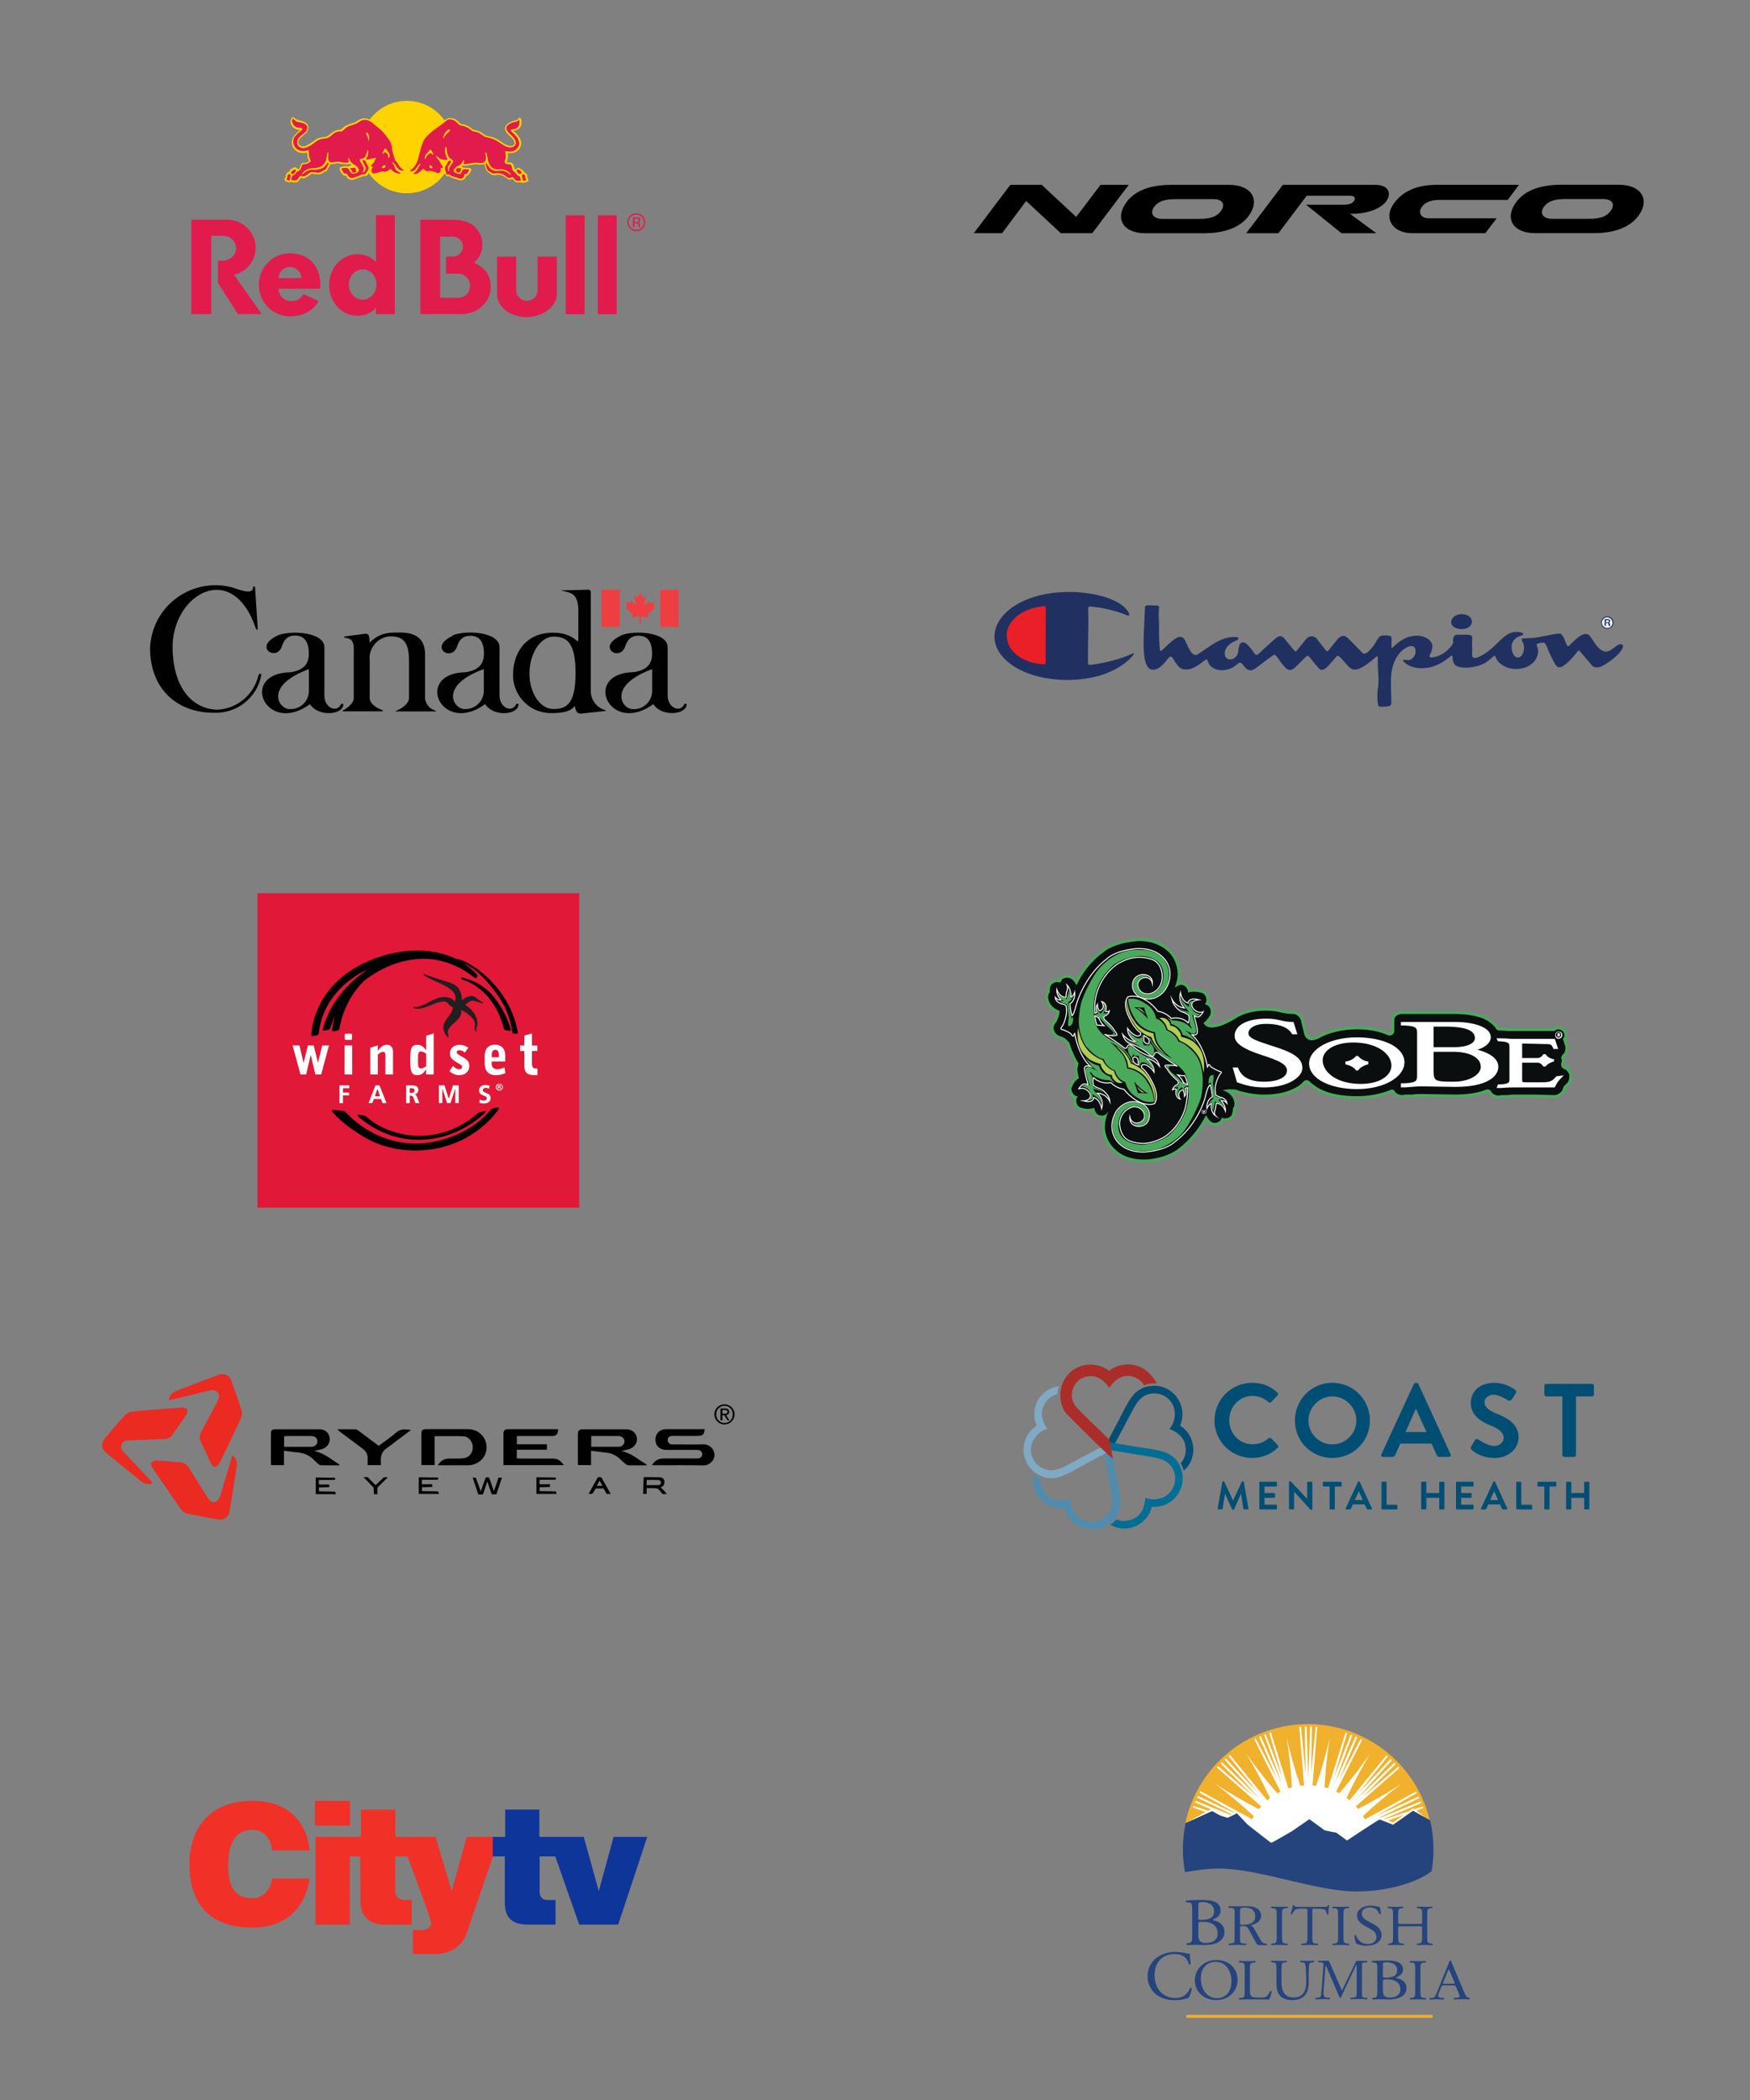 <?xml version="1.0" encoding="UTF-8"?> <svg xmlns="http://www.w3.org/2000/svg" id="Layer_1" width="350" height="420" viewBox="0 0 350 420"><rect x="0" y="0" width="350" height="420" fill="#808080" stroke="none"/><defs><style>.cls-1,.cls-2{stroke-width:.2px;}.cls-1,.cls-2,.cls-3{stroke:#fff;}.cls-1,.cls-2,.cls-3,.cls-4{stroke-miterlimit:33.89;}.cls-1,.cls-4{fill:none;}.cls-2,.cls-5,.cls-6,.cls-7,.cls-8,.cls-9,.cls-10,.cls-11,.cls-12,.cls-13,.cls-14,.cls-3{fill-rule:evenodd;}.cls-2,.cls-7{fill:#0b0e0f;}.cls-5{fill:#0e359a;}.cls-5,.cls-6,.cls-7,.cls-8,.cls-9,.cls-10,.cls-11,.cls-12,.cls-13,.cls-14,.cls-15,.cls-16,.cls-17,.cls-18,.cls-19,.cls-20,.cls-21,.cls-22,.cls-23,.cls-24,.cls-25,.cls-26,.cls-27,.cls-28,.cls-29,.cls-30{stroke-width:0px;}.cls-6{fill:#203161;}.cls-8{fill:#4aaa5c;}.cls-9,.cls-21{fill:#e21b4d;}.cls-10{fill:#aece56;}.cls-11,.cls-27{fill:#ffd300;}.cls-12{fill:#ea1f27;}.cls-13,.cls-3,.cls-23{fill:#fff;}.cls-14{fill:#f13027;}.cls-3{stroke-width:.38px;}.cls-4{stroke:#4aaa5c;stroke-width:1.14px;}.cls-16{fill:#4f8cad;}.cls-17{fill:#231f20;}.cls-18{fill:#aa2d29;}.cls-19{fill:#25447d;}.cls-20{fill:#e11837;}.cls-22{fill:#80a9c4;}.cls-24{fill:#eb2a22;}.cls-25{fill:#f0b12d;}.cls-26{fill:#ef3e42;}.cls-28{fill:#004e74;}.cls-29{fill:#010101;}.cls-30{fill:#006e94;}</style></defs><g id="Layer_2"><g id="Layer_1-2"><path class="cls-27" d="m72.13,29.41c0-5.1,4.14-9.24,9.24-9.24,5.1,0,9.24,4.14,9.24,9.24,0,5.1-4.14,9.24-9.24,9.24s-9.24-4.16-9.24-9.24"></path><path class="cls-11" d="m73.95,23.91c.14.07.29.14.45.24.69.48,1.15.88,2.2,1.77.31.31.67.81.93,1.12.57.72.98,1.22,1.05,1.82.17,1.19.33,1.86.79,3.08.05.12.24.29.36.43.29.36.41.93.93,1.24.29.17.33.19.43.26.14.12-.1.55-.84.45.38.19.33.62-.21.64-1.07.05-1.74-.57-1.89-.74-.07-.07-.29.21-.67.36-.38.19-.91,0-1.31.07-.38.07-.88.31-1.29.33-.72.02-.81-.48-.81-.91v-.19c-.07.26-.33.72-.33.72-.1.21-.24.48-.5.57l-.76.1c-.6.26-1.19.45-1.82.67-.36.07-.76,0-1.03-.21-.21-.17-.33-.38-.45-.6-.12-.05-.29,0-.43-.05-.12-.02-.19-.12-.26-.19l-.53-.88c-.05-.13-.05-.27,0-.41.1-.19.31-.29.53-.29.38-.02.81-.14,1.19,0,.17-.19.43-.17.67-.21-.1-.14-.24-.21-.36-.33-.69.17-1.46.05-2.13-.07-.62-.14-1.15.22-1.77.12l-.19.41c-.29.31-.31.84-.74,1.05-.31.07-.55.29-.81.43-.48.26-1.12.14-1.65.05-.19-.03-.38,0-.55.07-.17.12-.36.31-.55.45-.31.12-.57.38-.91.41-.19,0-.38-.12-.57-.07-.24.26-.36.69-.74.81s-.86.02-1.24-.07c-.12.05-.19.14-.33.12-.26-.07-.53-.14-.76-.29-.1-.1-.12-.21-.14-.31,0-.17.14-.31.21-.45.02-.17.02-.41.1-.57.12-.26.38-.43.65-.55.03-.19.14-.36.31-.45.31-.17.64-.55,1.05-.33l.43.36c.38-.17.29-.55.48-.86.1-.21.21-.45.45-.45.17-.02.36.02.53,0,.24-.07.5-.17.67-.36l-.02-.14c-.24-.45-.31-1-.33-1.55-.43.05-.88.12-1.34.02-.67-.1-1.31-.62-1.58-1.29-.29-.64-.17-1.55.29-2.1.36-.42.76-.81,1.19-1.15-.14-.05-.31-.02-.45-.07-.62-.1-1.24-.64-1.39-1.27-.1-.41,0-.79.19-1.12.07-.07.14-.14.26-.1.31.12.41.29.69.43l.17.1c.79.26,1.84.26,2.15,1.24.19.76-.29,1.34-.84,1.77-.43.31-.86.69-1.07,1.15-.1.33-.05.67.24.91.29.29.79.29,1.15.14.67-.29,1.29-.72,1.89-1.17.57-.43,1.27-.6,2.01-.62.33-.07.63-.22.88-.43.45-.43.93-.79,1.5-.93.26-.05.53-.07.79-.1.21-.1.36-.36.53-.48.79-.69,1.84-.67,2.67-1.22.48-.36,1-.6,1.62-.57.27.02.54.07.79.17l.19.1Zm.79,8.12c-.53.02-.86.14-1.22.19.02.33.21.62.48.98.14-.55.6-.76.74-1.17m13.45.12c.24.36.38.72.6,1.1.21-.41.41-.79.6-1.03-.02-.02-.64.05-1.19-.07m.5,1.77c-.02.07-.07.1-.17.1.07.33-.17.96-.76.98-.41.02-1.07-.38-1.46-.41-.41-.02-1.15.29-1.58-.36-.57.69-1.24.88-1.82.86-.33,0-.69-.19-.19-.62-1.1.36-1.1-.38-.91-.53.12-.1.26-.17.67-.57,1.53-1.6.96-4.37,2.63-6.21.65-.72,1.17-1.12,2.49-2.05.45-.31.91-.76,1.34-1.07l.02.05v-.02c.26-.19.5-.38.79-.45.6-.07,1.15.12,1.6.43.24.17.44.37.62.6.14.14.36.14.55.21.55.1,1.03.31,1.48.6.31.19.57.53.96.57.45.07.88.22,1.27.45.47.31.91.69,1.48.79,1.15.12,2.1.76,3.01,1.41.53.31,1.15.67,1.79.45.18-.07.32-.22.38-.41.05-.43-.21-.76-.48-1.07-.55-.64-1.5-1.19-1.39-2.13.17-.69.93-1.1,1.53-1.29.33-.12.74-.07,1.03-.36.14-.1.22-.43.45-.31.19.12.21.36.24.57.1.67-.05,1.34-.67,1.72-.29.19-.6.26-.93.33.5.41,1,.91,1.29,1.48.17.33.26.62.29,1-.02.72-.45,1.34-1.07,1.7-.36.19-.76.26-1.19.26-.17,0-.31-.05-.45-.05.07.33.07.79,0,1.17-.02.19-.14.41-.14.65.1.12.24.12.36.12.31,0,.69-.02.86.31.14.31.21.67.33.98.05.05.07.17.14.14.21-.19.43-.45.74-.38.29.19.57.41.86.62.07.07.1.17.12.29.24.1.55.26.62.55.05.19.02.38.07.55.07.19.26.43.12.67l-.1.07-.91.29c-.07,0-.14-.05-.21-.12-.48-.02-1.05.12-1.43-.21-.17-.14-.29-.31-.41-.5-.29.14-.69.24-.98.05-.6-.45-1.19-.91-2.01-.88-.36.07-.79.17-1.15.02-.33-.24-.72-.36-.98-.72-.38-.41-.38-.88-.53-1.39-.53.12-1.1.05-1.62.02-.43-.02-.84.05-1.24.14-.52.1-1.05.14-1.58.12l-.26.19c.12.02.24.02.33.12l.1.1c.43.05.93-.02,1.34.07.1.02.19.12.24.21.05.12.05.26-.02.36-.21.29-.33.62-.62.86-.07.1-.29-.02-.31.14-.1.43-.5.79-.91.88-.17.02-.34,0-.5-.05-.5-.17-1-.31-1.5-.45-.17-.05-.31-.22-.45-.31-.21,0-.53.07-.67-.12-.07-.05-.14-.21-.17-.29-.17-.21-.29-.6-.36-.93"></path><path class="cls-9" d="m73.71,26.92c.14.36.14.84.05,1.22-.02.02-.04.02-.06,0,0,0,0,0,0,0-.07-.33-.14-.67-.26-1-.07-.19-.31-.36-.21-.57.05-.05.14-.05.21-.02.12.12.19.24.29.38m3.82,3.34c.26.31.45.64.36,1.05-.05.07-.02.21-.14.24-.05.02-.1-.02-.1-.07-.02-.21-.02-.45-.14-.62-.14-.14-.31-.43-.55-.43-.17.05-.29.24-.38.36,0,.02-.02.02-.05,0-.1-.24.1-.43.17-.62.14-.14.12-.55.43-.43.21.14.26.38.41.53m-.5,2.84c.02.14.02.36-.12.45-.16.05-.33.07-.5.05-.05-.02-.1-.05-.07-.1.07-.21.29-.45.53-.5.05,0,.14,0,.17.1m-17.43-8.72c.57.14,1.19.14,1.62.6.24.29.26.79.07,1.07-.33.57-1,.86-1.41,1.36-.41.33-.55.86-.43,1.39.14.45.6.76,1.05.79.72.02,1.24-.33,1.82-.67.57-.41,1.1-.93,1.74-1.1.43-.14.91-.07,1.34-.24.45-.1.81-.48,1.17-.81.41-.33.88-.53,1.41-.5.48.07.74-.36,1.07-.64.55-.5,1.27-.55,1.91-.84.45-.14.81-.48,1.24-.69.41-.17.96-.22,1.36-.05.26.12.55.24.79.43l1.93,1.62c.03.06.08.12.14.14.55.67,1.12,1.31,1.58,2.05.14.26.21.53.29.81.1,1.1.38,2.05.74,3.01.1.14.29.26.38.41.31.43.5.98,1,1.27l.29.14s.02.07,0,.1l-.05.05c-.6.1-1.05-.26-1.36-.69-.19-.38-.45-.79-.88-.96-.02,0-.03.01-.05.02.05.14.19.24.24.36.17.26.31.55.38.84.1.31.43.53.69.69l.38.19s.06.08.04.12c0,0,0,.02-.02.02l-.05.02c-.64.02-1.22-.19-1.67-.67-.1-.12-.24-.21-.41-.21-.29.26-.57.5-.96.53-.41-.07-.84-.07-1.19.07-.33.12-.67.26-1.03.26-.17,0-.36-.07-.43-.24,0-.21-.14-.45-.02-.67l.24-.36s-.02-.1-.07-.1c-.1-.02-.26.14-.31-.02.02-.36.38-.6.62-.84.05-.29.18-.57.38-.79,0-.04-.03-.07-.07-.07-.31.05-.62.12-.96.12-.26.14-.6.24-.91.14-.07-.05-.05-.12-.02-.17.33-.45.46-1.02.36-1.58-.02-.02-.02-.07-.07-.07s-.05.05-.07.07c-.07.53-.24.93-.53,1.39-.21.21-.55.21-.84.29-.07.02-.14.1-.14.17,0,.19.12.31.19.48l.62,1.15c.02.31-.12.62-.19.91.02.05.07.02.12,0,.21-.19.36-.45.45-.74.02-.12-.02-.26-.07-.36l-.64-1.29c.05-.07.14-.07.21-.1.14,0,.29.07.43.12.14.38.31.79.57,1.12.05.21.12.5-.02.67-.14.28-.3.54-.48.79-.17.17-.41.14-.65.17h-.07c-.57.31-1.17.5-1.79.69-.26.12-.57.02-.79-.14s-.31-.41-.45-.62c-.17-.21-.43-.02-.62-.14-.17-.26-.33-.53-.48-.81,0-.07,0-.14.07-.19.21-.07.45-.07.69-.1.22-.02.45.02.6.17.29.33.41.79.84,1,.33.02.62-.07.91-.21.17-.1.36-.24.36-.45-.02-.43-.31-.76-.67-1-.36-.19-.74-.45-1-.79-.14-.19-.17-.41-.24-.6-.02-.05-.12-.05-.14-.02-.14.12-.02.33-.02.48.02.1.07.22.02.29-.21.17-.5.07-.76.1-.53-.02-1.03-.24-1.58-.19-.53.02-1.24.38-1.62-.14-.19-.5-.14-1.1-.05-1.6,0-.05-.04-.09-.1-.1-.04-.02-.1,0-.12.04,0,0,0,0,0,0-.14.5-.17,1.05-.29,1.58-.19.45-.53.93-.98,1.17-.41.22-.88.29-1.38.33-.91.02-1.74.19-2.32.98-.05.07-.12.14-.1.24.02.02.1.05.12.02.62-.69,1.41-.98,2.32-.93.86,0,1.72-.14,2.27-.88.14-.17.24-.33.36-.53.1,0,.17.12.24.17.02.26-.19.43-.29.64-.12.24-.24.53-.48.67-.29.07-.53.26-.79.41-.28.13-.6.16-.91.1-.38-.07-.91-.17-1.29,0-.19.12-.36.33-.55.45-.26.12-.5.33-.81.31-.21-.05-.48-.19-.67,0-.24.21-.29.6-.6.74-.36.19-.74,0-1.1-.02.05-.36.1-.69.33-.96.14-.02.26-.05.38-.14.14-.12.24-.29.33-.45.31-.19.67-.33.86-.67.14-.31.14-.6.38-.88l.12-.05.65-.05c.26-.12.5-.24.74-.43.07-.07.1-.19.07-.31-.12-.31-.21-.53-.29-.86s-.02-.67-.07-1.05c-.02-.02-.05-.1-.1-.1-.43.1-.84.21-1.31.14-.64-.07-1.31-.5-1.55-1.15-.21-.55-.17-1.34.24-1.79.38-.48.86-.84,1.34-1.24.07-.05.07-.14.1-.21,0-.1-.1-.17-.17-.21-.29-.07-.62.02-.91-.1-.5-.17-.88-.65-.96-1.17-.03-.22.02-.44.14-.62.38.33.67.62,1.03.72m-1.43,10.68v.07c-.12.29-.19.62-.29.96-.2-.03-.39-.08-.57-.17-.05-.05,0-.1,0-.14.21-.19.14-.43.19-.69.02-.14.17-.26.31-.33.17.02.26.19.36.31m1.05-1c-.12.24-.29.53-.55.67-.1.03-.21.02-.31-.02-.05-.05-.14-.1-.14-.19.02-.1-.02-.21.07-.26.2-.12.39-.25.57-.41.05-.02.14-.05.17,0,.1.07.17.12.19.22m11.97-.1c.02.1.17.21.07.31-.19.14-.41.24-.67.21-.19-.14-.17-.41-.33-.6-.05-.14-.26-.14-.21-.29l.07-.05c.26,0,.53,0,.79-.05.26-.02.19.29.29.45m15.09-3.89c.15.19.27.4.36.62.02.05,0,.1-.02.14s-.07.1-.14.05c-.17-.05-.14-.31-.36-.29-.14,0-.24.12-.36.19-.21.19-.5.38-.55.67-.05.1-.02.26-.12.31-.05.02-.1,0-.12-.06,0,0,0,0,0-.01-.02-.38.1-.74.36-1,.26-.21.45-.53.67-.79.14-.02.24.07.29.17m.1,3.18c.05.1.14.21.07.33-.1.07-.26.02-.38.02-.14-.07-.19-.26-.19-.43,0-.05.01-.09.05-.12.17,0,.33.05.45.19m3.58-7.31c.07.1,0,.19-.05.26-.33.31-.74.64-.98,1.03-.09.12-.17.26-.22.41,0,.02-.02.02-.05.02-.07-.19.02-.41.07-.6.17-.45.55-.88.96-1.19.05-.02.21-.05.26.07m1.36-1.53c.26.17.36.53.67.6.53.12,1.05.24,1.53.48.33.17.64.41.96.67.29.14.64.14.96.24.45.12.81.45,1.22.72.53.41,1.27.36,1.86.62.96.31,1.72,1.05,2.6,1.48.45.24,1.15.33,1.6.07.31-.21.5-.5.43-.91-.17-.98-1.24-1.48-1.74-2.29-.1-.19-.17-.45-.12-.67.19-.48.69-.74,1.12-.91.33-.17.76-.12,1.07-.31.1-.07.2-.15.29-.24.07,0,.07.07.1.12.1.57,0,1.17-.5,1.5-.19.14-.43.19-.64.24-.19.07-.57-.07-.55.26.05.17.19.26.31.38.67.55,1.29,1.27,1.36,2.13.02.67-.43,1.24-1,1.53-.43.17-.96.24-1.41.12-.12-.02-.31-.14-.41.02-.02.19.1.33.1.5.05.31.05.72-.05,1.03-.05.24-.29.53-.07.76.21.33.64.24,1,.29.19.02.26.24.31.38.07.19.07.41.14.55,0,.36.41.5.6.74.24.26.45.72.86.69.14.29.21.55.26.88l-.05.05c-.33,0-.79.1-1.03-.14-.29-.19-.38-.72-.81-.57-.19.14-.45.19-.67.1-.21-.07-.36-.26-.55-.38-.57-.43-1.34-.64-2.08-.48-.43.12-.76-.19-1.1-.38-.45-.19-.57-.67-.67-1.07l-.07-.5s.05-.1.1-.12h.07c.26.6.76,1.27,1.41,1.48.6.24,1.15-.07,1.79.05.6.07,1.07.45,1.53.81.05,0,.07-.02.1-.07v-.05c-.55-.69-1.31-1.05-2.2-.98-.74.14-1.46-.1-1.89-.72-.24-.34-.4-.74-.48-1.15-.07-.48-.17-1-.33-1.43-.05-.02-.1-.07-.14-.05l-.05.07c.07.45.21,1,.05,1.48-.12.38-.5.53-.86.55s-.69-.05-1.07-.05c-.86-.02-1.62.31-2.51.24.07-.21.21-.43.14-.67-.02-.05-.1-.05-.14-.05-.17.1-.14.31-.24.45-.19.31-.55.6-.91.67-.26.19-.5.45-.72.69-.07.07-.07.21-.05.31.17.43.67.48,1.05.6.19.02.36-.05.45-.21.17-.26.19-.69.57-.74h.84c.07.03.13.08.17.14l-.02.12c-.19.21-.26.53-.5.67-.14.05-.31,0-.41.12-.05.29-.12.6-.41.74-.21.19-.53.1-.76.02-.45-.17-.91-.26-1.36-.41-.19-.05-.26-.29-.48-.33-.19-.05-.41.1-.57-.07-.09-.19-.15-.39-.19-.6-.07-.15-.12-.31-.14-.48-.02-.12,0-.25.05-.36l.62-1.12c.05-.07.1-.14.17-.17.16.03.31.09.45.17l-.02.07-.65.98c-.14.31,0,.67.14.93.02.02.05.07.07.05-.02-.19-.05-.38,0-.6.05-.19.17-.36.26-.53l.5-.74c.05-.12.05-.31-.05-.43-.21-.21-.53-.29-.72-.57-.41-.55-.45-1.19-.5-1.89,0-.07-.06-.12-.12-.14-.05-.02-.1.05-.12.07-.12.45-.05,1,.07,1.41.07.31.21.62.36.91.02.05-.02.12-.07.14-.33.02-.66,0-.98-.05-.43-.07-.74-.41-1.1-.67-.05-.02-.07.02-.1.05.1.48.62.76.79,1.19.1.36.45.62.53,1,0,.06-.04.11-.1.14-.12.02-.24-.05-.36.02-.02.22.12.43.02.62-.12.19-.29.41-.5.41-.43-.14-.86-.33-1.29-.45-.31-.02-.62.02-.91.05-.29-.05-.48-.31-.69-.45-.07-.02-.14-.02-.19.02-.48.48-1,1-1.72.98-.05,0-.07-.05-.07-.1v-.05c.31-.29.69-.57.84-.98.1-.33.38-.57.5-.88.02-.05-.02-.07-.07-.1l-.07.05c-.36.36-.62.76-.88,1.15-.26.26-.64.43-1.05.33-.05-.02-.05-.1-.02-.14,1.48-.91,1.65-2.53,2.05-4.01.29-.98.5-1.98,1.27-2.77,1.15-1.27,2.58-2.01,3.85-3.1.19-.17.38-.33.62-.33.62-.05,1.1.19,1.53.55m13.64,10.56c.12.17.07.43.12.62.02.14.21.26.12.41l-.53.17c-.1,0-.05-.12-.1-.17-.05-.31-.12-.53-.22-.81-.02-.17.14-.29.26-.38.12-.05.21.1.33.17m-1.22-1.07c.19.17.45.29.6.5.02.1-.05.19-.1.26-.08.08-.18.12-.29.12-.12,0-.21-.07-.29-.17-.12-.19-.29-.36-.33-.55.07-.12.24-.31.41-.17m-11.51-.19c-.03.23-.09.46-.19.67-.07.14-.29.1-.43.07-.14-.05-.38-.07-.41-.29-.02-.19.07-.38.17-.53.21-.02.48.02.69-.02.1,0,.17.02.17.1"></path><path class="cls-21" d="m103.25,51.32h-3.84v7.55c0,2.46,2.63,4.56,5.87,4.56s6.09-2.13,6.09-4.56v-7.55h-3.85v6.81c0,1.12-.96,2.03-2.13,2.03s-2.15-.91-2.15-2.05v-6.78Zm-61-4.16v15.67h-3.99v-18.89h7.19c3.13,0,5.68,2.53,5.68,5.61,0,2.63-1.84,4.82-4.32,5.4l5.54,7.88h-4.75l-3.99-6.19v-4.51h.93c1.48,0,2.68-1.1,2.68-2.46s-1.12-2.51-2.6-2.51h-2.37Zm36.71,15.67v-19.8h-3.77v9.34c-1-.98-2.27-1.53-3.73-1.53-3.1,0-5.64,2.75-5.64,6.16s2.53,6.16,5.64,6.16c1.48,0,2.87-.57,3.73-1.62v1.29h3.77Zm-6.42-2.89c-1.53,0-2.77-1.36-2.77-3.03s1.24-3.03,2.77-3.03,2.77,1.36,2.77,3.03c-.02,1.67-1.27,3.03-2.77,3.03m22.28-7.38c1.03-.96,1.67-2.24,1.67-3.65,0-1.29-.5-2.46-1.36-3.39-.91-.98-2.49-1.58-4.63-1.58h-6.42v18.89h8.31c3.18-.05,5.76-2.46,5.76-5.42-.02-2.15-.79-3.68-3.32-4.85m-3.2,7h-3.61v-12.23h2.53c1.1,0,2.03.84,2.03,1.96s-.93,2.03-2.03,2.03h-1.34v3.42h2.46c1.34,0,2.34,1.1,2.34,2.44-.05,1.34-.93,2.32-2.39,2.39m-35.92-3.96c.05-1.27,1.11-2.26,2.38-2.21,1.2.04,2.17,1.01,2.21,2.21h-4.59Zm8.31,2.15c.02-.26.05-.53.05-.79.05-4.08-2.63-6.31-6.07-6.31s-6.23,2.82-6.23,6.31,2.79,6.31,6.23,6.31c2.63,0,4.68-1.19,5.73-3.06l-3.06-1.41c-.38.84-1.29,1.43-2.36,1.43-1.41,0-2.58-1.07-2.58-2.49h8.29Zm49.13-14.71h3.77v19.8h-3.77v-19.8Zm6.42,0h3.77v19.8h-3.77v-19.8Zm7.71-.12c.43,0,.79.14,1.07.45.29.28.45.67.45,1.07,0,.43-.14.79-.45,1.07-.29.31-.67.45-1.07.45-.41,0-.81-.16-1.1-.45-.29-.28-.45-.67-.45-1.08,0-.43.14-.79.45-1.07s.67-.45,1.1-.45m1.79,1.53c0-.48-.18-.93-.53-1.27-.36-.33-.76-.53-1.27-.53s-.91.17-1.27.53-.52.76-.52,1.26.17.91.53,1.27.76.53,1.27.53.91-.17,1.27-.53c.34-.33.53-.79.53-1.27m-1.31-.38c0,.14-.08.27-.21.31-.11.03-.22.05-.33.05h-.31v-.72h.29c.19,0,.33.02.43.07.1.06.15.17.14.29m-1.19-.6v1.96h.33v-.76h.26c.19,0,.31.02.38.07.12.07.19.21.19.45v.24h.33l-.02-.02s-.02-.05-.02-.1v-.29c0-.1-.05-.19-.1-.31-.08-.1-.2-.17-.33-.19.12-.02.21-.05.29-.1.12-.07.19-.21.19-.38,0-.24-.1-.41-.31-.5-.12-.05-.29-.07-.55-.07h-.65Z"></path></g></g><g id="Layer_2-2"><g id="svg2"><path id="path2396" class="cls-14" d="m61.9,370.07h-7.46s-.3-4.11-4-4.11c-4.16,0-4.78,4.26-4.79,6.73-.02,2.54.05,6.96,4.79,6.96,3.59,0,4-3.96,4-3.96h7.46s-.69,9.82-11.45,9.82-12.6-7.47-12.57-12.82c.03-5.29,2.64-12.52,12.57-12.52,11.16,0,11.45,9.89,11.45,9.89Z"></path><path id="path3168" class="cls-14" d="m63,360.17v4.95h7v-4.95h-7Z"></path><path id="path3692" class="cls-5" d="m98.27,367.38v3.9h2.69v9.24c0,3.44,1.89,4.4,4.77,4.4h5.38v-4.9h-1.56c-1.18,0-1.62-.78-1.62-1.56v-7.18h3.12l4.79,13.64h7.8l5.81-17.54h-6.73l-2.96,10.85-3.01-10.85h-8.88v-5.46h-6.83v5.46h-2.78Z"></path><path id="path3170" class="cls-14" d="m98.57,371.28v-3.9h-5.22l-3.01,10.85-3.23-10.85h-8.04v-5.46h-6.86v5.46h-9.1v17.54h6.83v-13.64h2.1l.08,9.24c0,2.84,1.99,4.4,4.65,4.4h5.55v-4.9h-1.36c-1.18,0-1.92-.84-1.92-1.56v-7.18h2.46s4.74,12.53,4.74,13.37c0,1.12-1.51,1.35-1.51,1.35h-2.15v4.79h4.09s4.72.49,6.57-3.87l5.33-15.63Z"></path></g></g><g id="Layer_2-3"><g id="Layer_1-2-2"><path class="cls-29" d="m51.55,125.72l-.54-8.27c0-.2-.4-.22-.4,0,0,1.78-3.18.28-4.31,0-7-1.78-14.12,2.45-15.9,9.45-.22.87-.35,1.77-.39,2.67,0,8.41,5.57,12.98,12.72,12.98,4.6.22,8.66-2.97,9.53-7.49,0-.48-.46-.38-.58,0-.87,3.84-4.18,6.64-8.11,6.87-4.61,0-8.91-3.77-9.05-12.26-.2-10.8,11.98-17.87,16.64-3.99.1.3.32.36.4.12"></path><path class="cls-29" d="m57.78,141.8c2,.2,3.78-1.26,3.98-3.25,0-.07.01-.15.02-.22v-4.51c-8.91,3.3-6.13,7.87-3.99,7.99m-2.26-14.72c2.52-1.06,9.35-.74,9.35,2.38v9.61c0,2.62,2.58,3.51,3.32,1.76.22-.24.62,0,.42.34-.46,1.84-5.03,2.14-6.63-.34-8.77,6.39-14.38-6.19-3.87-6.39,3.3-.5,3.65-2.4,3.65-3.71,0-3.32-1.8-3.63-2.76-3.63s-2,.32-2.58,2c-.94,3.38-5.99.36-.9-2"></path><path class="cls-29" d="m73.26,126.72l-4.27.56c-.28,0-.28.2.22.34.94,0,1.54.66,1.54,2v9.99c0,1.2-1.68,2.24-2,2.38-.78.34.4.28.4.28h6.99c.24,0,.98,0,0-.38s-2.2-1.24-2.2-2.26v-7.49c-.27-2.41,1.46-4.59,3.87-4.86.04,0,.08,0,.12-.01,2.12,0,3.87.46,3.87,4.83v7.53c0,1.1-1.42,2-2.18,2.36s-.7.3-.28.3h7.47c.4,0,.56,0,.2-.2-1.11-.32-1.91-1.3-2-2.46v-8.75c0-5.01-4.81-4.35-6.51-4.35-1.74.03-3.39.75-4.59,2,0-1.62-.28-1.78-.7-1.76"></path><path class="cls-29" d="m110.7,141.8c2.64,0,4.41-1.02,4.41-7.19s-1.78-7.29-4.41-7.29-4.81,3.43-4.81,7.37,2.14,7.11,4.77,7.11m4.35-.74c-.74,1.26-2.52,1.56-4.73,1.56-4.18.06-7.61-3.29-7.67-7.47,0-.07,0-.15,0-.22,0-3.99,2.22-8.39,7.99-8.39,5.11,0,5.07,3.41,5.07.58v-5.03c0-2.6-1.02-3.36-1.82-3.57-1.16-.4-2.66-.48-.28-.48l4.29-.1c-.26,0,.3,0,.3.48v19.55c-.1,1.78.99,3.41,2.68,3.99.2,0,.44.18.2.24l-4.83.52c-.7,0-1-.26-1.3-1.62"></path><path class="cls-29" d="m92.77,141.8c2.02.18,3.81-1.32,3.98-3.34,0-.05,0-.11.01-.16v-4.49c-8.93,3.28-6.13,7.85-3.99,7.99m-2.26-14.72c2.54-1.1,9.39-.76,9.39,2.36v9.63c0,2.62,2.6,3.51,3.32,1.76.24-.24.64,0,.44.34-.46,1.86-5.03,2.16-6.63-.34-8.79,6.39-14.38-6.19-3.87-6.39,3.28-.5,3.63-2.4,3.63-3.71,0-3.28-1.72-3.57-2.74-3.57s-2,.32-2.6,2c-.92,3.38-5.99.36-.9-2"></path><path class="cls-29" d="m126.44,141.82c2.01.19,3.79-1.29,3.98-3.3,0-.06,0-.12.01-.18v-4.51c-8.93,3.3-6.13,7.87-3.99,7.99m-2.26-14.74c2.54-1.06,9.35-.74,9.35,2.38v9.61c0,2.62,2.6,3.51,3.32,1.76.24-.24.64,0,.44.32-.46,1.86-5.03,2.16-6.63-.32-8.79,6.39-14.38-6.21-3.87-6.41,3.28-.48,3.63-2.38,3.63-3.69,0-3.3-1.72-3.59-2.74-3.59s-2,.34-2.6,2c-.92,3.38-5.99.36-.9-2"></path><rect class="cls-26" x="120.31" y="117.95" width="3.65" height="7.43"></rect><rect class="cls-26" x="132.05" y="117.95" width="3.65" height="7.43"></rect><path class="cls-26" d="m127.5,119.49l.52-1.06.52,1.02c0,.1.12.1.22,0l.44-.22-.28,1.44c0,.28,0,.36.26.16l.68-.64.16.4c.07.06.18.06.26,0l.66-.12-.22.82h0v.24l.24.12-1.36,1.14c-.14.16,0,.2,0,.36l.12.38-1.26-.24h-.26v1.44h-.34v-1.44q0-.14-.36,0l-1.16.22.14-.38v-.36l-1.38-1.12.26-.16v-.24l-.26-.84.68.14c.18,0,.24,0,.28-.1l.18-.38.66.74c.12.14.28,0,.22-.14l-.3-1.56.48.28h.2"></path></g></g><g id="Layer_2-4"><g id="BCID"><path class="cls-19" d="m238.43,381.79c0-1-.07-1.27-.75-1.32l-.47-.03c-.08-.06-.05-.33.01-.34.81-.07,1.83-.11,3.23-.11.95,0,1.85.07,2.53.38.7.27,1.16.94,1.14,1.69,0,.98-.63,1.48-1.53,1.86,0,.14.12.18.29.2.81.13,2.02.81,2.02,2.26,0,1.57-1.29,2.63-4,2.63-.43,0-1.17-.04-1.8-.04-.66,0-1.17.03-1.73.04-.1-.09-.11-.24-.03-.34l.27-.04c.8-.12.83-.27.83-1.69v-5.15Zm1.23,1.8c0,.38.01.41.78.38,1.53-.05,2.37-.46,2.37-1.73s-1.09-1.82-2.24-1.82c-.23-.01-.47.01-.69.08-.15.04-.21.11-.21.35v2.74Zm0,3.14c0,.49.03,1.18.31,1.48s.73.38,1.19.38c1.34,0,2.37-.55,2.37-1.9,0-1.07-.6-2.32-2.99-2.32-.81,0-.87.08-.87.35v2Z"></path><path class="cls-19" d="m255.34,383.12c0-1.23-.03-1.42-.78-1.48l-.32-.02c-.08-.05-.05-.25.03-.29.64.02,1.08.04,1.62.04s.95-.01,1.59-.04c.08.04.1.24.03.29l-.32.02c-.76.06-.78.25-.78,1.48v4.12c0,1.23.03,1.39.78,1.47l.32.03c.08.05.05.25-.03.29-.64-.02-1.08-.04-1.59-.04-.55,0-.98.01-1.62.04-.08-.07-.1-.2-.03-.29l.32-.03c.76-.08.78-.24.78-1.47v-4.12Z"></path><path class="cls-19" d="m262.47,387.26c0,1.22.02,1.39.73,1.45l.39.03c.07.05.05.25-.03.29-.69-.02-1.09-.04-1.58-.04s-.91.01-1.67.04c-.08-.07-.09-.2-.01-.28,0,0,0,0,.01-.01l.43-.03c.69-.06.75-.23.75-1.45v-5.17q0-.36-.36-.36h-.66c-.52,0-1.18.02-1.48.29-.24.22-.43.49-.55.8-.11.06-.25.03-.31-.08.2-.56.35-1.14.46-1.72.07-.03.16-.03.23,0,.07.36.47.36,1.02.36h4.87c.65,0,.76-.02.94-.32.06-.02.19-.01.22.03-.14.58-.2,1.17-.18,1.76-.05.09-.25.09-.31.02-.04-.29-.12-.72-.3-.84-.28-.2-.73-.29-1.4-.29h-.86c-.36,0-.35.01-.35.39v5.14Z"></path><path class="cls-19" d="m267.62,383.12c0-1.23-.03-1.42-.78-1.48l-.32-.02c-.08-.05-.05-.25.03-.29.64.02,1.08.04,1.62.04s.95-.01,1.59-.04c.08.04.1.24.03.29l-.32.02c-.76.06-.78.25-.78,1.48v4.12c0,1.23.03,1.39.78,1.47l.32.03c.08.05.05.25-.03.29-.64-.02-1.08-.04-1.59-.04s-.98.01-1.62.04c-.09-.07-.1-.2-.03-.29l.32-.03c.76-.08.78-.24.78-1.47v-4.12Z"></path><path class="cls-19" d="m273.38,389.15c-.73.02-1.46-.13-2.13-.43-.16-.25-.34-1.08-.36-1.62.07-.08.27-.1.33-.03.2.59.76,1.72,2.35,1.72,1.15,0,1.71-.64,1.71-1.33,0-.51-.12-1.08-1.12-1.62l-1.3-.72c-.68-.38-1.47-1.04-1.47-1.99,0-1.09,1.01-1.99,2.79-1.99.43,0,.86.06,1.27.15.16.04.32.06.48.07.16.45.24.93.25,1.41-.1.08-.23.09-.34.03-.18-.55-.55-1.31-1.86-1.31s-1.62.75-1.62,1.28c0,.67.65,1.16,1.16,1.42l1.09.58c.86.45,1.71,1.12,1.71,2.22,0,1.27-1.15,2.14-2.92,2.14Z"></path><path class="cls-19" d="m280.25,385.26c-.6,0-.62.02-.62.36v1.64c0,1.22.06,1.38.76,1.45l.36.03c.07.05.05.25-.03.29-.67-.02-1.09-.04-1.58-.04-.53,0-.96.02-1.44.04-.08-.07-.09-.2-.03-.29l.21-.03c.7-.12.73-.23.73-1.45v-4.16c0-1.22-.09-1.41-.73-1.46l-.32-.02c-.07-.05-.05-.25.03-.29.61.01,1.03.04,1.57.04.49,0,.91-.01,1.44-.04.07.04.1.24.02.29l-.24.02c-.73.07-.75.24-.75,1.46v1.33c0,.36.02.36.62.36h3.56c.6,0,.62-.01.62-.36v-1.33c0-1.22-.03-1.39-.76-1.46l-.24-.02c-.08-.05-.05-.25.02-.29.57.02,1,.04,1.51.04s.91-.01,1.47-.04c.07.04.1.24.02.29l-.26.02c-.73.07-.75.24-.75,1.46v4.16c0,1.22.03,1.36.75,1.45l.3.03c.07.05.05.25-.03.29-.6-.02-1.02-.04-1.51-.04s-.96.01-1.51.04c-.08-.07-.09-.2-.02-.29l.24-.03c.76-.12.76-.23.76-1.45v-1.64c0-.35-.03-.36-.62-.36h-3.57Z"></path><path class="cls-19" d="m231.3,391.58c1.02-.8,2.33-1.19,3.78-1.19.84.02,1.67.13,2.48.33.13.04.26.06.39.05.01.32.08,1.2.19,2.05-.1.1-.26.11-.38.03-.21-.95-.84-2.04-2.87-2.04-2.14,0-3.97,1.36-3.97,4.25s1.86,4.55,4.16,4.55c1.81,0,2.61-1.17,2.93-2,.12-.07.27-.05.36.06-.1.73-.46,1.65-.67,1.91-.17.03-.33.08-.49.14-.72.21-1.46.31-2.21.32-1.26,0-2.47-.25-3.49-.94-1.27-.86-2.02-2.3-1.99-3.84-.02-1.44.63-2.81,1.77-3.7Z"></path><path class="cls-19" d="m238.97,396.09c0-2.31,1.82-4.08,4.32-4.08,2.81,0,4.22,1.93,4.22,3.97,0,2.34-1.87,4.04-4.22,4.04-2.7,0-4.32-1.84-4.32-3.92Zm7.32.24c0-1.91-.89-3.97-3.21-3.97-1.26,0-2.91.82-2.91,3.35,0,1.71.88,3.93,3.27,3.93,1.46,0,2.84-1.04,2.84-3.32Z"></path><path class="cls-19" d="m261.21,395.1c0-.73-.03-2.05-.23-2.4-.09-.14-.31-.22-.61-.24l-.31-.02c-.07-.08-.06-.21.03-.28.47.02.92.03,1.4.03.51,0,.85-.01,1.29-.03.08.07.1.19.03.27,0,0,0,0,0,0l-.29.02c-.31.02-.55.13-.61.28-.17.38-.17,1.71-.17,2.37v1.31c0,1.01-.17,2.07-.86,2.77-.53.55-1.43.84-2.34.84-.85,0-1.69-.15-2.29-.64-.65-.51-.96-1.35-.96-2.73v-2.73c0-1.2-.02-1.4-.73-1.46l-.31-.02c-.07-.05-.05-.24.03-.28.61.02,1.03.03,1.52.03s.91-.01,1.51-.03c.07.04.1.23.02.28l-.29.02c-.71.06-.74.25-.74,1.46v2.49c0,1.86.61,3.09,2.49,3.09,1.78,0,2.45-1.32,2.45-3.08v-1.33Z"></path><path class="cls-19" d="m275.47,393.65c0-.86-.05-1.09-.66-1.13l-.43-.04s-.08-.28.01-.29c.73-.05,1.65-.09,2.91-.09.86,0,1.67.06,2.28.33.58.25,1.03.71,1.03,1.46,0,.84-.57,1.27-1.38,1.6,0,.12.11.15.26.18.73.12,1.82.7,1.82,1.95,0,1.36-1.17,2.27-3.61,2.27-.39,0-1.06-.04-1.63-.04s-1.06.02-1.56.04c-.09-.07-.11-.2-.04-.29,0,0,0,0,0,0l.25-.03c.72-.11.74-.23.74-1.46v-4.44Zm1.11,1.55c0,.33.01.35.71.33,1.38-.05,2.13-.4,2.13-1.5s-.99-1.58-2.02-1.58c-.21-.01-.42.01-.62.07-.14.03-.19.09-.19.3v2.37Zm0,2.71c0,.42.03,1.02.29,1.27s.66.33,1.07.33c1.21,0,2.13-.47,2.13-1.64,0-.92-.55-2-2.7-2-.73,0-.79.07-.79.3v1.73Z"></path><rect class="cls-25" x="237.27" y="402.98" width="49.24" height=".58"></rect><path class="cls-19" d="m253.38,388.74l-.32-.03c-.07,0-.12-.02-.18-.03-.47-.08-.66-.5-.88-.89l-1.11-1.93c-.19-.32-.4-.76-.84-.82,1.14-.14,2.17-.79,2.17-1.92,0-1.3-1.29-1.88-2.59-1.88-.78,0-1.49.02-2.29.02-.44,0-.96-.02-1.4-.02-.24,0-.25.05-.25.18,0,.2.09.15.34.16.93.05.89.23.89,1.02v5.07c0,.73.06.94-.7,1.01l-.18.02-.31.04c-.07.09-.06.22.03.29l.47-.02c.42-.01.84-.04,1.27-.04s.83.03,1.25.04h.47c.09-.06.1-.19.03-.27l-.33-.03-.18-.02c-.77-.05-.73-.27-.73-1.01v-1.91c0-.11-.01-.41.07-.5s.18-.06.3-.06c1.04,0,1.03.1,1.52.97l1.34,2.42c.11.18.18.42.47.42h1.17l.47.02c.08-.07.09-.2.02-.29Zm-4.68-3.8c-.23,0-.7.09-.7-.22v-2.22c0-.87.03-.99,1.07-.99,1.22,0,1.97.62,1.97,1.76.03.51-.21.99-.63,1.27-.52.35-1.08.4-1.71.4Z"></path><path class="cls-19" d="m248.95,393.96c0-1.22-.03-1.4-.83-1.46l-.32-.02c-.08-.05-.05-.25.03-.29.71.02,1.15.04,1.66.04s.93-.01,1.56-.03c.08.03.1.24.03.29l-.31.02c-.75.06-.78.24-.78,1.46v4.03c0,.73.04,1.03.27,1.25.14.13.38.27,1.39.27,1.08,0,1.35-.05,1.55-.15.25-.14.59-.55.84-1.15.08-.06.32-.01.32.07-.12.56-.3,1.1-.53,1.62-.65-.02-1.86-.03-3.17-.03h-1.17c-.53,0-.94.01-1.66.03-.08-.07-.1-.2-.03-.29l.38-.03c.74-.07.76-.23.76-1.45v-4.16Z"></path><path class="cls-19" d="m283.04,393.98c0-1.23-.03-1.42-.76-1.48l-.31-.02c-.07-.05-.05-.25.03-.29.63.02,1.05.04,1.57.04s.93-.01,1.55-.03c.07.03.1.24.03.29l-.31.02c-.74.06-.76.25-.76,1.48v4.12c0,1.23.03,1.39.76,1.47l.31.03c.07.05.05.25-.03.29-.62-.02-1.05-.03-1.55-.03s-.95.01-1.57.03c-.08-.07-.09-.2-.03-.29l.31-.03c.73-.08.76-.24.76-1.47v-4.12Z"></path><path class="cls-19" d="m273.06,399.56l-.18-.02c-.13,0-.25-.05-.34-.13-.16-.17-.15-.66-.15-.86v-5.07c0-.22-.05-.7.11-.87.12-.08.26-.13.4-.12h.17s.32-.03.32-.03c.08-.05.05-.25-.03-.29-.17,0-.33,0-.47,0h-1.36c-.15,0-.28,0-.36.16l-2.78,5.79-2.45-5.6c-.08-.2-.09-.36-.35-.36h-1.42c-.15,0-.31,0-.48-.01-.08.04-.1.24-.03.29l.32.02h.18c.53.05.57.17.52.73l-.42,5.44c-.04.55-.07.84-.64.89l-.18.02-.32.03c-.07.09-.06.22.03.29h.47c.29-.03.58-.05.88-.05s.64.03.96.04h.48c.08-.06.1-.19.03-.27l-.32-.03h-.18c-.83-.07-.81-.65-.76-1.37l.39-5.06h.09l2.66,6.22c.03.09.07.23.2.23s.16-.13.2-.22l3-6.38h.09v5.56c0,.22.03.67-.2.85-.16.07-.33.12-.51.14l-.18.02-.32.03c-.07.09-.06.22.03.29l.47-.02c.43-.01.88-.04,1.32-.04.32,0,.94.03.94.03.15,0,.32.02.49.03.09-.07.1-.2.03-.29l-.32-.02Z"></path><path class="cls-19" d="m293.92,399.6l-.04-.03-.18-.02c-.5-.11-.69-.71-.88-1.14l-2.57-6.09c-.03-.07-.08-.23-.18-.23-.14,0-.18.17-.22.27l-2.46,6.08c-.09.23-.32.79-.49.96-.13.12-.29.18-.47.18l-.21.02-.3.03c-.07.09-.06.22.03.29l.48-.02c.34,0,.67-.05,1.01-.05.28,0,.57.03.85.04l.47.02c.09-.07.1-.2.03-.29,0,0,0,0,0,0l-.32-.04-.18-.02c-.29-.03-.66-.09-.66-.41.02-.23.08-.46.18-.67l.38-.91c.19-.44.11-.49.62-.49h1.73c.61,0,.52,0,.79.62l.41.92c.09.19.15.39.18.59,0,.31-.33.33-.64.35l-.19.02-.31.02c-.07.09-.06.22.03.29l.48-.02c.36-.01.73-.04,1.08-.04.45,0,.89.03,1.34.04h0c.15,0,.02,0,.19.01.09-.07.1-.2.03-.29,0,0,0,0,0,0Zm-3.37-2.86h-1.5c-.05,0-.47.05-.47-.07,0-.05.02-.1.04-.15l.91-2.23c.03-.06.12-.36.22-.36s.18.32.21.36l.89,2.08s.09.22.09.27c0,.13-.31.1-.39.1Z"></path><path class="cls-23" d="m243.75,373.22c8.13,0,19.38,4.58,27.55,4.58,5.82,0,11.51-1.56,14.74-3.84,2.26-13.48-6.84-26.23-20.32-28.49-13.48-2.26-26.23,6.84-28.49,20.32-.45,2.69-.45,5.43,0,8.12.9-.16,3.93-.69,6.53-.69Z"></path><polygon class="cls-25" points="277.62 364.1 278.6 364.51 280.77 363 277.62 364.1"></polygon><path class="cls-25" d="m241.16,362.41l-2.57-.91.13-.31,2.9.96h.01l.38-.22.15-.09-3.16-1.35.13-.33,7.05,2.85.23-.1-6.99-3.4.15-.32,7.41,3.46.1-.05-7.18-4.08.15-.31,10.37,5.64c.08-.16.26-.44.35-.6-2.46-2.3-5.05-4.47-7.75-6.49,2.82,1.84,5.74,3.53,8.75,5.06.16-.2.29-.36.46-.55l-8.85-7.79.24-.24,7.14,6.09-6.62-6.63.25-.26,7.43,7.18-6.91-7.68.27-.24,6.39,6.85-5.85-7.35.25-.23,7.48,9.1c.19-.17.35-.29.55-.45-1.41-3.04-2.99-6.01-4.73-8.88,1.92,2.75,3.98,5.4,6.19,7.93.22-.12.43-.24.66-.35l-.04-.03-5.24-10.46.31-.14,4.34,8.32-3.66-8.62.33-.14,4.2,9.44-3.54-9.71.33-.12,3.36,8.74-2.66-9,.32-.12,3.5,11.17v.03h0c.23-.08.47-.15.71-.21-.17-3.33-.53-6.66-1.06-9.95.74,3.25,1.66,6.46,2.74,9.62.25-.03.49-.06.74-.07h0s.03-.01.03-.01l-.02-.03-.95-11.66h.34s.91,9.33.91,9.33l-.16-9.36h.36s.36,10.31.36,10.31l.36-10.33h.36s-.16,9.38-.16,9.38l.91-9.34h.31s-.94,11.67-.94,11.67l-.02.03h.01c.24.01.49.04.73.07,1.08-3.15,1.99-6.36,2.73-9.61-.53,3.29-.88,6.6-1.06,9.93.24.06.48.13.71.21l3.49-11.13.32.12-2.65,9,3.36-8.73.33.12-3.54,9.7,4.2-9.44.33.15-3.65,8.63,4.34-8.32.31.14-5.22,10.42h0c.21.1.43.22.63.33,2.19-2.52,4.24-5.15,6.15-7.89-1.72,2.86-3.29,5.81-4.69,8.83.2.15.4.31.59.47l7.39-9,.25.23-5.84,7.35,6.39-6.85.27.24-6.91,7.68,7.43-7.18.25.26-6.62,6.63,7.14-6.09.24.24-8.74,7.7h0c.15.17.3.35.44.52,2.98-1.52,5.88-3.19,8.68-5.02-2.67,2-5.24,4.15-7.68,6.44.11.18.28.49.38.67l10.23-5.57.15.31-8.17,4.63,8.49-3.95.16.32-7.91,3.86.15.05,8.05-3.25.13.33-7.48,3.18.14.06,4.98-1.66.75-.53.25.18,1.64-.55.13.31-1.43.52,2.05,1.56.66.36c-3.23-13.46-16.77-21.76-30.23-18.52-9.38,2.25-16.63,9.68-18.66,19.11l.09-.04.3-.14.18-.09,3.46-1.94Z"></path><path class="cls-19" d="m236.98,374.45s3.7-.74,6.78-.74c8.13,0,19.38,4.58,27.55,4.58,5.99,0,11.83-1.64,15.01-4.04.59-3.39.49-6.87-.31-10.21l-3.4-1.9-3.99,2.8-2.69-1.05c-.91.46-6.52,4.21-6.52,4.21l-2.15-1.56-2.31-.46-3.08-2.24-3.53,2.43s-3.94,2.29-4.08,2.29-4.76-3.66-4.76-3.66l-2.13-2.25c-.36.23-1.82.89-1.82.89l-.07.02-1.38-.43-1.7-.91-5.18,2.35-.09.04c-.69,3.23-.74,6.57-.14,9.82h0Z"></path></g></g><rect class="cls-20" x="51.5" y="178.65" width="64.34" height="62.88"></rect><path class="cls-15" d="m62.65,207.19s.01,0,.02,0l.78-.14c.16-.06.28-.18.31-.31,0-.08.01-.15.02-.23.47-4.48,3.13-8.34,6.74-10.89.88-.62,1.82-1.18,2.8-1.66-.14.12-.28.24-.42.37-2.1,1.51-3.96,3.35-5.41,5.34-1.35,1.86-2.34,3.93-2.92,6.12-.04.21,0,.36.33.31l.65-.12s0,0,0,0c.21-.04.43-.13.49-.34,0-.02.02-.05.03-.07.26-.83.59-1.64.97-2.42-.29.89-.51,1.8-.64,2.72,0,.01,0,.03,0,.04-.03.21,0,.35.24.35l.84-.15c.19-.05.36-.19.4-.38.17-.98.42-1.94.74-2.87.91-2.63,2.36-4.89,4.18-6.68,4.05-3.2,9.23-5,14.17-4.26,2.86.52,5.57,1.67,7.85,3.58.41.34.94-.18.58-.58-.86-.95-1.81-1.73-2.83-2.38,2.96,1.32,5.56,4.38,7.29,6.97,1.4,2.1,2.25,4.43,2.59,6.86,0,0,0,.02,0,.03.03.17.11.26.33.31l.38.05s.01,0,.02,0c.28.02.41-.08.39-.27-1.62-9.45-10.17-14.7-12.36-14.7-6.54-3.22-15.34-1.5-21.22,2.43-3.84,2.56-6.57,6.39-7.49,10.93-.12.62-.21,1.24-.26,1.87,0,.17.12.25.39.21Z"></path><path class="cls-15" d="m96.93,222.24l-1.2.29s-.1.04-.14.07c-1,.94-2.16,1.78-3.5,2.49-4.59,2.42-9.67,2.78-14.59.84-1.58-.62-3.02-1.53-4.3-2.64-.1-.07-.2-.12-.33-.16l-1.12-.17c-.22,0-.29.12-.2.26,1.39,1.23,2.94,2.25,4.56,3.02,7.06,3.37,15.21,1.61,20.88-3.64.18-.23.13-.37-.07-.37Z"></path><path class="cls-15" d="m101.06,206.04l.9.12c.21,0,.25-.11.23-.28-.71-2.3-1.81-4.46-3.25-6.29-1.7-2.16-4.01-3.54-6.57-4.09-.22.07-.11.35.19.45,4.18,1.34,7.1,5.23,8.22,9.8.05.13.16.23.29.28Z"></path><path class="cls-15" d="m99.55,221.47l-.79.18s-.03,0-.05.01c-.27.07-.4.12-.55.27-2.86,3.45-7.14,5.58-11.32,6.41-5.13,1.03-10.21-.1-14.58-3.18-1.16-.81-2.23-1.75-3.19-2.78-.12-.1-.22-.15-.39-.18l-2.05-.22c-.27,0-.42.1-.16.38,0,0,0,.02.01.02,1.4,1.59,3.03,2.94,4.81,4.04,3.48,2.5,7.61,3.69,11.75,3.68,10.68,0,15.92-7.18,16.47-7.95,0,0,.04-.04.09-.1.02-.03.04-.05.06-.09.21-.29.15-.51-.11-.5Z"></path><path class="cls-17" d="m89.4,196.34c-1.52-.45-2.91-.91-4.5-1.48-.11-.04-.54-.16-.08.19,1.88,1.42,7.12,2.49,6.18,5.08-.04.11-.05.22-.05.31-.36-1.03-2.02-1.15-2.98-.94-1.74.38-3.35,2-5.16,1.89-.15,0-.17.21-.03.25,1.16.36,2.57-.28,3.63-.7.69-.28,1.41-.55,2.16-.64.99-.11,1.09.7,1.79,1.07.07.04.16.05.25.05-.09.33-.15.67-.32,1-.3.56-.73,1.06-1.09,1.58-.68,1.01-.72,2-.02,2.99.5.72.66.69.42-.18-.51-1.82,3.1-2.6,2.61-4.85.5.31,1.09.54,1.48.96.08.08,1.69,1.14,1.24,2.39-.13.36.19,1.04.3,1.07.12.03-.07-.56.09-.88.25-.5.28-1.48-.34-2.6-.35-.63-1.13-1.47-1.95-1.91.38-.31.71-.68,1.27-.82.74-.19,1.38.45,2.21.45.1,0,.17-.1.1-.17-1.16-.4-1.54-1.44-2.57-1.23-.58.11-1.23.4-1.66.85.03-.83-.2-1.73-.67-2.38-.52-.73-1.4-1.1-2.29-1.36Z"></path><path class="cls-23" d="m69.13,206.74h1.09c.1,0,.18.08.18.18v.87c0,.1-.08.18-.18.18h-1.08c-.1,0-.18-.08-.18-.18v-.87c0-.1.08-.18.18-.18Z"></path><path class="cls-23" d="m63.08,214.9l-.93-3.92-.93,3.92h-1.12l-1.58-5.81h1.36l.84,3.48.86-3.48h1.16l.86,3.48.84-3.48h1.36l-1.57,5.81h-1.13Z"></path><path class="cls-23" d="m68.92,209.09h1.52v5.81h-1.52v-5.81Z"></path><path class="cls-23" d="m90.61,213.17c.42.46.82.7,1.2.7s.62-.22.62-.47c0-.38-.41-.52-1.15-.97-.84-.51-1.29-.89-1.29-1.76,0-1.01.79-1.71,1.94-1.71.54,0,1.1.18,1.75.55l-.69,1.02c-.34-.32-.71-.48-1.1-.48-.36,0-.55.14-.55.41,0,.28.36.46.96.82.35.21.73.4,1.08.71.31.28.49.69.49,1.18,0,1.08-.8,1.87-2.02,1.87-.7,0-1.34-.27-1.96-.8l.71-1.06Z"></path><path class="cls-23" d="m99.22,215.05c-1.48,0-2.29-.84-2.29-2.38v-1.38c0-1.53.74-2.35,2.08-2.35,1.26,0,2.03.8,2.03,2.1v1.26h-2.7v.5c0,.66.41,1.06,1.15,1.06.39,0,.85-.13,1.4-.4l.19,1.17c-.66.28-1.27.41-1.86.41Zm.55-3.61v-.5c0-.64-.24-.97-.71-.97-.43,0-.71.33-.71.94v.53h1.42Z"></path><path class="cls-23" d="m85.23,210.11c-.52-.81-1.01-1.15-1.77-1.15-1.28,0-1.41.92-1.41,3.03s.13,3.04,1.43,3.04c.73,0,1.22-.35,1.74-1.16v1.03h1.52v-8.22l-1.52.48v2.96Zm0,3.16c-.46.28-.81.43-1.03.43-.6,0-.6-.53-.6-1.7s0-1.71.6-1.71c.24,0,.59.15,1.03.43v2.56Z"></path><path class="cls-23" d="m107.28,213.72c-.74,0-.89-.32-.89-1.21v-2.31h1.06v-1.1h-1.06v-2.43l-1.52.47v1.96h-.85v1.1h.85v2.87c0,1.42.49,1.95,1.99,1.95.18,0,.4,0,.63-.02v-1.29c-.08,0-.14.01-.21.01Z"></path><path class="cls-23" d="m77.37,208.96c-.68,0-1.24.4-1.81,1.23v-1.11l-1.51.47v5.35h1.51v-3.95c.39-.39.74-.58,1.02-.58.45,0,.5.25.5.91v3.62h1.52v-4.54c0-.91-.46-1.4-1.23-1.4Z"></path><path class="cls-23" d="m67.88,217.07h1.98v.56h-1.26v.88h1.2v.56h-1.2v1.56h-.71v-3.55Z"></path><path class="cls-23" d="m75.1,217.07h.8l1.4,3.55h-.79l-.31-.81h-1.44l-.31.81h-.74l1.38-3.55Zm.39.71h-.01l-.51,1.47h1.04l-.51-1.47Z"></path><path class="cls-23" d="m81.22,217.07h.77c.77,0,1.68-.03,1.68.96,0,.42-.28.76-.73.83h0c.19.03.3.22.38.38l.57,1.39h-.79l-.43-1.11c-.1-.27-.19-.37-.49-.37h-.23v1.48h-.72v-3.55Zm.72,1.52h.23c.35,0,.75-.05.75-.49s-.4-.46-.75-.46h-.23v.96Z"></path><path class="cls-23" d="m87.76,217.07h1.14l.85,2.69h0l.85-2.69h1.14v3.55h-.68v-2.94h0l-.96,2.94h-.68l-.96-2.94h0v2.94h-.68v-3.55Z"></path><path class="cls-23" d="m97.84,217.72c-.22-.1-.47-.15-.72-.15s-.56.11-.56.5c0,.62,1.56.36,1.56,1.55,0,.77-.62,1.07-1.34,1.07-.38,0-.56-.05-.91-.14l.07-.64c.24.13.53.22.81.22s.63-.14.63-.46c0-.68-1.56-.4-1.56-1.57,0-.8.62-1.09,1.24-1.09.31,0,.59.04.85.13l-.07.58Z"></path><path class="cls-23" d="m99.16,217.43c0-.43.34-.68.71-.68s.71.25.71.68-.34.68-.71.68-.71-.25-.71-.68Zm.71.54c.3,0,.54-.24.54-.54s-.24-.54-.54-.54-.54.24-.54.54.25.54.54.54Zm-.1-.19h-.18v-.71h.31c.12,0,.25.04.25.18,0,.09-.06.15-.16.17h0c.12.01.12.09.14.19,0,.04,0,.13.04.17h-.18c0-.06-.02-.13-.03-.19,0-.04-.01-.1-.06-.1h-.14v.29Zm0-.41h.11c.07,0,.1-.03.1-.09s-.03-.09-.1-.09h-.11v.19Z"></path><path class="cls-24" d="m33.75,280.02c.14-.93.64-1.48,1.35-1.76,2.9-1.14,5.81-2.26,8.73-3.34.98-.36,2.02.12,2.39,1.11.76,2.03,1.47,4.09,2.11,6.16.14.46.03,1.09-.18,1.54-1.37,2.97-2.78,5.92-4.22,8.86-.16.32-.52.66-.85.75-.51.13-.73-.36-.92-.75-.67-1.41-1.31-2.83-1.99-4.23-.32-.66-.29-1.26.05-1.9,1.11-2.07,2.19-4.16,3.29-6.24.31-.58.48-1.16.04-1.72-.44-.56-1.02-.54-1.67-.38-2.48.62-4.96,1.19-7.45,1.78-.19.05-.39.07-.69.12Z"></path><path class="cls-24" d="m30.61,296.63c-.94.34-1.69.17-2.34-.35-2.38-1.9-4.74-3.81-7.08-5.76-.95-.79-1.01-1.91-.21-2.86,1.32-1.57,2.64-3.13,4.03-4.63.35-.37.94-.67,1.45-.72,3.33-.32,6.67-.57,10.01-.81.31-.02.8.13.91.35.14.27.08.77-.1,1.04-.94,1.43-1.93,2.83-2.92,4.23-.37.53-.94.66-1.55.68-2.27.08-4.54.17-6.82.26-.15,0-.31.02-.46.03-.57.01-.99.26-1.2.79-.2.52-.09,1,.3,1.41,1.06,1.11,2.11,2.23,3.16,3.35.91.97,1.82,1.93,2.81,2.99Z"></path><path class="cls-24" d="m46.5,291.03c.73.63.97,1.35.85,2.13-.45,3.03-.93,6.06-1.44,9.08-.21,1.25-1.19,1.88-2.41,1.65-1.98-.37-3.96-.78-5.94-1.15-.62-.12-1.08-.43-1.43-.94-1.87-2.74-3.75-5.48-5.63-8.22-.25-.36-.47-.77-.15-1.11.22-.23.66-.38,1-.36,1.58.08,3.16.23,4.74.36.78.06,1.31.48,1.71,1.13,1.24,2,2.49,3.98,3.75,5.97.52.83,1.21,1.09,1.84.61.31-.24.55-.67.67-1.06.75-2.41,1.45-4.84,2.17-7.26.07-.24.16-.48.27-.83Z"></path><path class="cls-15" d="m87.56,293.07c.58-.97,1.34-1.37,2.34-1.36.92,0,1.84.02,2.76-.05,1.08-.09,1.88-1.03,1.9-2.13.02-1.14-.77-2.22-1.85-2.27-1.91-.08-3.82-.02-5.79-.02v5.77h-2.59c-.02-.13-.06-.27-.06-.42,0-1.92,0-3.84,0-5.75,0-.79.21-1.01.99-1.01,2.79,0,5.57-.02,8.36,0,2.11.02,3.71,1.63,3.7,3.68-.01,1.97-1.66,3.54-3.75,3.55-1.97,0-3.93,0-6.01,0Z"></path><path class="cls-15" d="m129.27,293.07c-1.2,0-2.39.01-3.59-.01-.2,0-.42-.14-.59-.27-.3-.23-.58-.5-.85-.77-.8-.8-1.73-1.34-2.87-1.48-1.03-.13-2.06-.25-3.16-.38v2.86h-2.58c-.02-.14-.05-.29-.05-.43,0-1.89,0-3.78,0-5.67,0-.83.23-1.06,1.04-1.06,2.89,0,5.77-.01,8.66,0,1.16,0,2,.76,2.11,1.81.1.98-.6,1.91-1.66,2.19-.47.12-.94.21-1.43.36,1.97.38,3.39,1.72,5.02,2.69-.02.06-.03.11-.05.17Zm-11.03-5.88v2.16c1.89,0,3.73.01,5.56,0,.64,0,1.13-.56,1.1-1.14-.03-.55-.5-.99-1.14-1-1.3-.02-2.61,0-3.91-.01-.53,0-1.06,0-1.61,0Z"></path><path class="cls-15" d="m67.88,293.07c-1.24,0-2.48,0-3.72-.01-.15,0-.32-.13-.45-.23-.31-.26-.62-.53-.91-.83-.97-1.01-2.18-1.46-3.56-1.55-.78-.05-1.56-.19-2.45-.3v2.88h-2.56c-.02-.14-.05-.26-.05-.38,0-1.94,0-3.89,0-5.83,0-.76.21-.97.95-.97,2.92,0,5.83-.01,8.75,0,1.13,0,1.94.73,2.06,1.77.12.99-.56,1.95-1.6,2.22-.49.13-.99.22-1.51.37,2,.36,3.43,1.72,5.08,2.71-.01.05-.02.1-.04.15Zm-11.06-3.71c1.88,0,3.66,0,5.44,0,.74,0,1.2-.45,1.21-1.09,0-.64-.44-1.06-1.21-1.06-1.66-.02-3.31,0-4.97,0-.14,0-.29.04-.47.07v2.09Z"></path><path class="cls-15" d="m112.79,293.03h-12.1c0-.64,0-1.25,0-1.86,0-1.46,0-2.91,0-4.37,0-.68.27-.97.9-.97,3.3,0,6.59,0,9.89,0,.05,0,.1.03.14.04-.07,1.08-.33,1.33-1.38,1.34-2.27,0-4.54,0-6.87,0v1.65h6.01v1.09h-6.03v1.71c.26.02.52.05.79.05,2.04,0,4.09,0,6.13,0,1.24,0,1.62.2,2.51,1.31Z"></path><path class="cls-15" d="m140.94,285.83c-.1,1.07-.35,1.33-1.34,1.35-1.51.02-3.02,0-4.52,0-.23,0-.46,0-.69.01-.49.03-.83.24-.85.79-.02.48.3.84.84.9.25.03.51,0,.77,0,1.84,0,3.68.04,5.52-.01,1.17-.04,2.25.93,2.23,2.13-.02,1.2-1.14,2.11-2.2,2.08-3.22-.07-6.44-.02-9.66-.03-.2,0-.39-.02-.66-.03.58-.93,1.34-1.34,2.37-1.33,2.07.02,4.14,0,6.21,0,.2,0,.41,0,.61,0,.55-.05.88-.39.87-.87-.01-.47-.37-.83-.91-.84-.79-.02-1.58,0-2.38,0-1.3,0-2.61,0-3.91,0-1.3-.01-2.16-.84-2.16-2.06,0-1.21.88-2.09,2.14-2.09,2.55,0,5.11,0,7.73,0Z"></path><path class="cls-15" d="m76.16,293.03h-2.63c0-.44-.02-.84,0-1.24.05-.9-.32-1.56-1.04-2.08-1.48-1.09-2.94-2.2-4.41-3.3-.17-.13-.32-.29-.63-.56,1.37,0,2.56-.02,3.74.02.24,0,.48.26.71.42,1.27.94,2.53,1.89,3.84,2.87,1.19-.89,2.41-1.69,3.49-2.65.91-.81,1.88-.68,2.96-.5-.95.71-1.9,1.42-2.85,2.13-.65.49-1.29,1.01-1.96,1.47-.89.61-1.27,1.43-1.21,2.48.02.3,0,.6,0,.95Z"></path><path class="cls-15" d="m96.15,298.26c.31-.88.65-1.85.94-2.6.08-.19.22-.21.37-.2.17,0,.34.02.42.22.29.75.6,1.72.89,2.57.3-.87.58-1.63.83-2.4.03-.1.12-.32.12-.32h.67s-1.11,3.33-1.11,3.33h-.93s-.55-1.59-.89-2.56c-.33.95-.88,2.61-.88,2.61h-.91s-1.14-3.38-1.14-3.38l.64.02s.68,1.86.98,2.72Z"></path><path class="cls-15" d="m132.14,297.49c.47.37,1.25,1.33,1.25,1.33h-.9s-.11-.17-.27-.36c-.25-.3-.55-.81-1.09-.81s-1.77-.03-1.77-.03l-.05,1.17h-.7s.13-3.37.13-3.37c0,0,2.19.04,3.04.04s1.11.41,1.11.94-.21.88-.7,1.06c-.04.02-.06.08-.04.04Zm-2.84-.46c.82,0,1.52,0,2.23,0,.33,0,.62-.05.65-.47.03-.46-.32-.55-.65-.57-.7-.03-1.41,0-2.18,0-.02.35-.03.64-.05,1.04Z"></path><path class="cls-15" d="m63.77,295.99v.91h2.07l.02.53-2.07.05v.79l3.21.05s.19.43.19.51h-4.04v-3.33l3.92.06-.09.42s-2.56.02-3.21.02Z"></path><path class="cls-15" d="m84.37,295.95v.91h2.07l.02.53-2.07.05v.79l3.21.05s.19.43.19.51h-4.04v-3.33l3.92.06-.09.42s-2.56.02-3.21.02Z"></path><path class="cls-15" d="m107.91,295.95v.91h2.07l.02.53-2.07.05v.79l3.21.05s.19.43.19.51h-4.04v-3.33l3.92.06-.09.42s-2.56.02-3.21.02Z"></path><path class="cls-15" d="m121.33,298.79l-.62-1.09h-1.55s-.7,1.08-.7,1.08h-.74s1.69-3.03,1.79-3.22.71-.19.83.03,1.8,3.2,1.8,3.2h-.81Zm-.83-1.62c-.23-.39-.39-.67-.6-1.03-.2.39-.35.67-.54,1.03h1.14Z"></path><polygon class="cls-15" points="72.71 295.43 73.53 295.43 75.12 297.03 76.77 295.46 77.58 295.45 75.48 297.52 75.48 298.84 74.79 298.84 74.72 297.53 72.71 295.43"></polygon><path class="cls-15" d="m144.9,280.87c1.1,0,2.02.87,2.02,2s-.92,2.02-2.02,2.02-2.03-.87-2.03-2.02.93-2,2.03-2Zm0,3.73c.93,0,1.65-.74,1.65-1.73s-.72-1.71-1.65-1.71-1.66.74-1.66,1.71.72,1.73,1.66,1.73Zm-.79-2.89h.91c.56,0,.82.22.82.67,0,.43-.27.6-.62.64l.67,1.04h-.39l-.64-1.01h-.39v1.01h-.37v-2.35Zm.37,1.04h.38c.32,0,.62-.02.62-.39,0-.31-.27-.36-.52-.36h-.48v.75Z"></path><path class="cls-6" d="m275.67,141.18c.21.31,1.76.14,2.07.07.69-.17.52-.69.52-1.65,0-.65-.07-1.27-.07-1.93,0-.34.03-.65,0-1-.07-2.62.52-4.61,1.72-6.03.83-1,1.82-1.34,2-1.38.65-.14,1.03.03,1.14.52.17.72,0,1.31-.48,1.79-.69.69-1.03.41-1.65.38-.41,0-.41.17,0,.55,1.69,1.51,4.13,1.1,4.44,1.07,2.89-.38,4.61-2.38,4.99-2.44.38-.07-.17,1.51,1.03,2.1,1.38.62,4.58.31,6.3-1.1l1.1-.93c.45-.38.07,1,2.13,2.07,2.38,1.27,6.58.28,6.71-3.03.03-.96-.79-1.41.24-1.62,1.51-.28,1.03-.1,2.34,2.62.34.72.59,1.17.69,1.34.24.41.52,1,1.21.86.9-.21,2.51-2,2.65-2.2l.86-1.07c.1-.1.24-.07.41.14l2.38,2.79c.24.28.55.38,1,.38.48,0,1.07-.24,1.76-.69,1.24-.79,2.17-1.55,2.75-2.27.65-.79.86-1.34.59-1.55-.65-.55-1.76.76-2.58,1.17-2.2,1-3.41-2.75-4.27-3.24-.65-.34-1.58.07-2.79,1.24l-1.07,1.03c-.41.41-.72-1.03-1.03-1.62-.24-.41-.45-.69-.62-.79-.59-.28-4.03.79-6.03.86l-1.58.07c-.52.03.1.72.21,1.27.21,1.17-.24,2.34-.93,2.51-1.24.31-1.58-1.69-1.48-2.38.24-1.72,2.07-2,2.2-2.07.34-.24,0-.52-.79-.62-3-.34-4.03,2.86-7.37,4.68-2.58,1.41-1.82-.38-1.93-1.48-.21-2.58.86-2.75-2.48-2.65-.24,0-1.03-.1-1.24.45-.34.86.28.96-.52,1.89-.96,1.14-2.03,1.82-3.2,2.1-1.72.38-.93-.45-.76-.96.14-.41.21-.76.24-1.03.1-1.21-1.45-2.58-3.96-2.2-2.2.31-3.92,2.27-3.99,2.31l-.14.07h-.07s-.03-.28-.03-.83c.03-1.31.21-1.62-.93-1.65-1.34-.07-1.41.17-1.62.45-.38.45-.59,1-.93,1.45-.96,1.31-1.69,1.89-2.13,1.72-.28-.1-3.13-3.37-3.72-3.51-.52-.1-1,.1-1.45.62l-1.86,2.31c-.14.17-.34.14-.55-.14l-1.79-2.31c-.34-.41-1.34-.79-2.13.17l-1.89,2.34c-.1.14-.28.1-.48-.14l-2.1-2.55c-.07-.07-.52-.41-1.03-.21-.48.17-1.76,1.48-2.86,2.44-.41.34-.76.76-1.2,1.1l-.17.1c-.41.21-.79-.65-1.14-1.07-.69-.83-1.14-1.27-1.41-1.34-1.27-.38-1.14,1.51-1.34,2.17-.52,1.51-2.58,1.65-2.62.03,0-1.86,2.38-2.65,2.51-2.72.21-.14.55-.52-.21-.59-1.48-.14-3.06.38-4.82,1.51l-2.86,1.93c-1.27.86-2.2-2.24-2.55-2.79-.17-.24-.45-.86-1.34-.65-.38.1-1,.55-1.89,1.34l-1.48,1.38c-.1.1-.21.07-.28-.07-.07-.14-.17-1.1-.21-2.89-.03-1.1.03-2.2-.03-3.27-.03-.62-.1-.65,0-2.03,0-.14.03-.24.03-.38,0-.48-.38-.38-1.31-.41-.86-.03-1.51-.14-1.51.41l-.21,4.75c-.14,3.03-.03,5.13.34,6.23.28.9.69,1.38,1.27,1.45,1.58.24,3.03-2.03,3.27-2.31.21-.21.41-.52.83-.07.28.31.41.72.69,1.07.93,1.27,1.27,1.27,2.2,1.27,1.65-.03,3.34-1.76,3.72-1.93.48-.24.41.28.52.48.41,1.1,1.89,1.89,3.65,1.51,2.17-.48,2.2-1.62,2.89-1.38.45.14.96,1.62,2.13,1.48.65-.07,2.17-1.45,3.13-2.13.69-.52,1.1-.79,1.2-.86.65-.38.72.52,2.24,2.24.55.62,1.17,1.24,2.48-.1l1.96-1.96c.45-.45,1.03.96,2.41,2.34.1.1.17.21.28.28.45.31,1.03.03,1.82-.86l1.55-1.76c.14-.14.31-.1.55.1.9.83,1.96,2.51,2.86,2.58.79.07,1.86-.45,3.24-1.55l1.31-1.07c.41-.34.14.79.31,3.13.07.76.07,1.69.03,2.72-.38,1.82-.07,3.92,0,3.99Z"></path><path class="cls-6" d="m210.7,135.84c1.72.21,3.44.21,5.2.03,1.58-.17,2.89-.41,3.96-.72,3.24-.96,5.54-2.62,6.64-3.96.83-1-.28-.31-.93-.07-2.03.79-4.13,1.34-6.27,1.69-1.96.31-1.69.17-1.69-.59-.07-3.37.14-6.75.03-10.09-.03-.9,0-.86,1-.76,1.82.17,3.79.62,5.89,1.34.38.14,2,1.03,1.07-.41-2.03-3.1-8.5-3.82-10.67-3.89-13.26-.48-19.83,7.95-13.77,13.6,2.24,2.07,5.44,3.37,9.54,3.82Z"></path><path class="cls-12" d="m208.12,121.31c.24-.07.45-.1.69-.07.31.03.31.17.34.41l-.03,10.91c0,.14-.03.21-.1.28-.17.1-1.89-.1-2.79-.38-1.14-.34-3.48-1.34-4.44-3.37-.52-1.1-.48-2.38-.41-2.65.52-2.96,3.72-4.72,6.75-5.13Z"></path><path class="cls-6" d="m291.65,125.76c.48.14,2.48.17,2.72-1.27.24-1.45-2.17-2.24-3.55-1.17-.79.59-1,2,.83,2.44Z"></path><path class="cls-6" d="m321.46,125.76c.69,0,1.24-.55,1.24-1.24s-.55-1.24-1.24-1.24-1.24.55-1.24,1.24.55,1.24,1.24,1.24Z"></path><path class="cls-13" d="m321.46,125.58c-.59,0-1.07-.48-1.07-1.03,0-.59.48-1.07,1.03-1.07.59,0,1.07.48,1.07,1.07.03.55-.45,1.03-1.03,1.03Z"></path><path class="cls-6" d="m320.91,125.2h.28v-.59h.28c.14,0,.24.1.24.34q0,.17.03.24h.28c-.03-.14,0-.28-.03-.41-.03-.14-.14-.24-.24-.24.17-.03.28-.17.28-.34,0-.21-.17-.38-.41-.38h-.69v1.38Z"></path><path class="cls-13" d="m321.22,124.45v-.41h.34c.14,0,.21.1.21.21s-.1.21-.21.21h-.34Z"></path><path class="cls-28" d="m250.43,276.57c2.11,0,3.63.67,5.05,1.94.19.17.19.42.02.58l-1.27,1.32c-.15.17-.35.17-.52,0-.88-.77-2.05-1.23-3.21-1.23-2.67,0-4.65,2.23-4.65,4.86s2,4.82,4.68,4.82c1.25,0,2.32-.48,3.19-1.19.17-.15.4-.12.52,0l1.29,1.34c.17.15.12.42-.02.56-1.42,1.38-3.21,2.02-5.07,2.02-4.17,0-7.54-3.32-7.54-7.49s3.36-7.54,7.54-7.54"></path><path class="cls-28" d="m266.47,288.88c2.63,0,4.8-2.15,4.8-4.78s-2.17-4.82-4.8-4.82-4.78,2.19-4.78,4.82,2.15,4.78,4.78,4.78m0-12.32c4.17,0,7.51,3.36,7.51,7.54s-3.34,7.49-7.51,7.49-7.49-3.32-7.49-7.49,3.32-7.54,7.49-7.54"></path><path class="cls-28" d="m285.3,286.4l-2.09-4.59h-.06l-2.05,4.59h4.2Zm-9.02,4.45l6.49-14.05c.06-.13.17-.23.35-.23h.21c.21,0,.29.1.35.23l6.43,14.05c.13.27-.04.54-.35.54h-1.82c-.31,0-.46-.13-.61-.42l-1.02-2.25h-6.24l-1.02,2.25c-.08.21-.27.42-.61.42h-1.82c-.31,0-.48-.27-.35-.54"></path><path class="cls-28" d="m294.22,289.34l.75-1.29c.17-.29.52-.29.71-.15.1.06,1.8,1.29,3.15,1.29,1.09,0,1.9-.71,1.9-1.61,0-1.06-.9-1.8-2.65-2.5-1.96-.79-3.92-2.05-3.92-4.51,0-1.86,1.38-4.01,4.7-4.01,2.13,0,3.76,1.09,4.17,1.4.21.13.27.48.13.69l-.79,1.19c-.17.25-.48.42-.73.25-.17-.1-1.75-1.15-2.9-1.15s-1.84.79-1.84,1.46c0,.98.77,1.65,2.46,2.34,2.02.81,4.36,2.02,4.36,4.72,0,2.15-1.86,4.13-4.8,4.13-2.63,0-4.17-1.23-4.59-1.63-.19-.19-.29-.29-.1-.63"></path><path class="cls-28" d="m312.46,279.28h-3.19c-.23,0-.4-.19-.4-.4v-1.71c0-.21.17-.4.4-.4h9.12c.23,0,.4.19.4.4v1.71c0,.21-.17.4-.4.4h-3.19v11.71c0,.21-.19.4-.4.4h-1.94c-.21,0-.4-.19-.4-.4v-11.71Z"></path><path class="cls-28" d="m244.46,296.39c0-.06.06-.12.14-.12h.13c.06,0,.11.03.13.08l1.74,3.73h.02l1.74-3.73s.06-.08.13-.08h.13c.09,0,.13.06.14.12l.93,5.31c.02.11-.04.18-.14.18h-.72c-.07,0-.13-.06-.15-.12l-.47-3h-.02l-1.38,3.11s-.06.09-.13.09h-.14c-.07,0-.11-.04-.13-.09l-1.4-3.11h-.02l-.46,3c0,.06-.07.12-.14.12h-.71c-.1,0-.17-.07-.15-.18l.94-5.31Z"></path><path class="cls-28" d="m251.87,296.5c0-.08.06-.15.15-.15h3.22c.09,0,.15.07.15.15v.65c0,.08-.06.15-.15.15h-2.34v1.3h1.95c.08,0,.15.07.15.15v.66c0,.09-.07.15-.15.15h-1.95v1.38h2.34c.09,0,.15.07.15.15v.65c0,.08-.06.15-.15.15h-3.22c-.09,0-.15-.07-.15-.15v-5.24Z"></path><path class="cls-28" d="m257.8,296.41c0-.08.07-.14.15-.14h.2l3.29,3.5h0v-3.27c0-.08.06-.15.15-.15h.73c.08,0,.15.07.15.15v5.32c0,.08-.07.14-.15.14h-.19l-3.31-3.63h0v3.4c0,.08-.06.15-.15.15h-.72c-.08,0-.15-.07-.15-.15v-5.32Z"></path><path class="cls-28" d="m265.93,297.3h-1.21c-.09,0-.15-.07-.15-.15v-.65c0-.08.06-.15.15-.15h3.46c.09,0,.15.07.15.15v.65c0,.08-.06.15-.15.15h-1.21v4.44c0,.08-.07.15-.15.15h-.74c-.08,0-.15-.07-.15-.15v-4.44Z"></path><path class="cls-28" d="m269.14,301.68l2.46-5.32s.06-.09.13-.09h.08c.08,0,.11.04.13.09l2.44,5.32c.05.1-.02.21-.13.21h-.69c-.12,0-.17-.05-.23-.16l-.39-.85h-2.36l-.39.85c-.03.08-.1.16-.23.16h-.69c-.12,0-.18-.1-.13-.21Zm3.42-1.68l-.79-1.74h-.02l-.78,1.74h1.59Z"></path><path class="cls-28" d="m276.29,296.5c0-.08.06-.15.15-.15h.73c.08,0,.15.07.15.15v4.44h2.02c.09,0,.15.07.15.15v.65c0,.08-.06.15-.15.15h-2.89c-.09,0-.15-.07-.15-.15v-5.24Z"></path><path class="cls-28" d="m284.23,296.5c0-.08.07-.15.15-.15h.74c.09,0,.15.07.15.15v2.1h2.58v-2.1c0-.08.06-.15.15-.15h.73c.08,0,.15.07.15.15v5.24c0,.08-.07.15-.15.15h-.73c-.09,0-.15-.07-.15-.15v-2.18h-2.58v2.18c0,.08-.06.15-.15.15h-.74c-.08,0-.15-.07-.15-.15v-5.24Z"></path><path class="cls-28" d="m291.2,296.5c0-.08.06-.15.15-.15h3.22c.09,0,.15.07.15.15v.65c0,.08-.06.15-.15.15h-2.34v1.3h1.95c.08,0,.15.07.15.15v.66c0,.09-.07.15-.15.15h-1.95v1.38h2.34c.09,0,.15.07.15.15v.65c0,.08-.06.15-.15.15h-3.22c-.09,0-.15-.07-.15-.15v-5.24Z"></path><path class="cls-28" d="m296.21,301.68l2.46-5.32s.06-.09.13-.09h.08c.08,0,.11.04.13.09l2.44,5.32c.05.1-.02.21-.13.21h-.69c-.12,0-.17-.05-.23-.16l-.39-.85h-2.36l-.39.85c-.03.08-.1.16-.23.16h-.69c-.12,0-.18-.1-.13-.21Zm3.42-1.68l-.79-1.74h-.02l-.78,1.74h1.59Z"></path><path class="cls-28" d="m303.23,296.5c0-.08.06-.15.15-.15h.73c.08,0,.15.07.15.15v4.44h2.02c.09,0,.15.07.15.15v.65c0,.08-.06.15-.15.15h-2.89c-.09,0-.15-.07-.15-.15v-5.24Z"></path><path class="cls-28" d="m308.86,297.3h-1.21c-.09,0-.15-.07-.15-.15v-.65c0-.08.06-.15.15-.15h3.46c.09,0,.15.07.15.15v.65c0,.08-.06.15-.15.15h-1.21v4.44c0,.08-.07.15-.15.15h-.74c-.08,0-.15-.07-.15-.15v-4.44Z"></path><path class="cls-28" d="m313.22,296.5c0-.08.07-.15.15-.15h.74c.09,0,.15.07.15.15v2.1h2.58v-2.1c0-.08.06-.15.15-.15h.73c.08,0,.15.07.15.15v5.24c0,.08-.07.15-.15.15h-.73c-.09,0-.15-.07-.15-.15v-2.18h-2.58v2.18c0,.08-.06.15-.15.15h-.74c-.08,0-.15-.07-.15-.15v-5.24Z"></path><path class="cls-28" d="m230.89,277.17c-.56.03-2.03-.09-3.64,1.24-1.18.97-2.11,2.94-3.57,5.76-.76,1.47-2.7,5.1-2.72,5.14l1.34.71s3.54-6.68,3.74-7.06c0,0,0,0,0,0,1.24-2.39,2.22-4.27,4.81-4.27s4.11,2.07,4.11,4c0,.84-.11,1.98-1.09,3.11.27.05,3.27,1.11,3.28,4.01.03,1.34-.46,2.12-1,2.85.34.55.6,1.47.6,1.47,3.04-2.63,2.22-7.26-.74-9,1.68-3.92-1.3-7.99-5.12-7.97h0Z"></path><path class="cls-30" d="m236.28,293.96c-.2-.53-.56-1.96-2.33-3.06-1.3-.81-3.46-1.06-6.6-1.54-1.64-.25-5.7-.93-5.74-.94l-.25,1.5s7.46,1.22,7.88,1.29c0,0,0,0,0,0,2.66.42,4.76.74,5.58,3.2.78,2.33-.65,4.55-2.48,5.17-.8.27-1.91.52-3.3-.04.04.27-.01,3.45-2.76,4.39-1.26.45-2.16.25-3.02-.03-.41.5-1.21,1.04-1.21,1.04,3.46,2.04,7.59-.21,8.29-3.58,4.25.34,7.16-3.78,5.92-7.4h0Z"></path><path class="cls-16" d="m221.83,304.68c.43-.37,1.65-1.19,2.09-3.23.32-1.49-.16-3.62-.77-6.73-.32-1.63-1.04-5.68-1.05-5.72l-1.5.27s1.36,7.44,1.44,7.86c0,0,0,0,0,0,.5,2.64.9,4.73-1.13,6.33s-4.51.92-5.7-.59c-.52-.66-1.13-1.62-1.08-3.12-.24.13-3.25,1.15-5.06-1.12-.85-1.04-.96-1.95-.99-2.86-.61-.22-1.39-.78-1.39-.78-.76,3.95,2.76,7.08,6.16,6.6,1.11,4.12,5.97,5.46,8.96,3.08h0Z"></path><path class="cls-22" d="m207.15,294.6c.48.29,1.63,1.22,3.71,1.02,1.52-.15,3.4-1.25,6.18-2.78,1.45-.8,5.1-2.72,5.13-2.74l-.71-1.34s-6.67,3.55-7.05,3.75c0,0,0,0,0,0-2.37,1.28-4.23,2.29-6.38.84s-2.25-4.01-1.17-5.61c.47-.7,1.2-1.57,2.64-1.97-.2-.19-2.08-2.75-.47-5.16.73-1.13,1.57-1.5,2.42-1.8.03-.64.33-1.56.33-1.56-3.99.47-5.91,4.77-4.42,7.87-3.59,2.31-3.4,7.35-.22,9.47h0Z"></path><path class="cls-18" d="m222.57,291.76l-.64-3.72c-.67-.67-1.64-1.7-3.63-3.56-.7-.66-1.29-1.28-1.93-1.92-1.05-1.05-2.01-1.85-2.01-3.54,0-1.79,1.36-3.79,3.8-3.79.83,0,2.13.17,3.7,2.32,1.05-1.44,2.05-2.36,3.73-2.36,1.29,0,2.51.68,3.25,1.89.61-.29,1.37-.48,2.54-.4-1.21-2.08-2.99-3.8-5.84-3.8-1.51,0-2.94.63-3.71,1.29-.74-.54-1.94-1.25-3.76-1.25-3.71,0-6.02,3.07-6.02,6.15,0,1.03.33,2.78,1.34,3.78,1.44,1.43,1.86,1.85,2.94,2.92,1.73,1.72,3.19,3.31,6.24,5.99Z"></path><polygon class="cls-15" points="220.1 36.97 215.24 43.39 208.34 36.97 202.06 36.97 194.76 46.64 200.42 46.64 205.23 40.2 212.16 46.64 218.45 46.64 225.75 36.97 220.1 36.97"></polygon><path class="cls-15" d="m245.83,36.97h-11.53c-4.39,0-7.29,1.22-8.94,3.38-2.49,3.28-.81,6.3,3.7,6.3h11.67c4.39,0,7.29-1.24,8.94-3.38,2.49-3.28.67-6.3-3.84-6.3Zm-1.59,5.16c-.83,1.18-2.1,1.65-4.35,1.65h-7.47c-1.81,0-2.49-1.17-1.6-2.39.79-1.08,2.06-1.56,4.17-1.56h7.73c1.84,0,2.36,1.13,1.52,2.29Z"></path><path class="cls-15" d="m275.04,36.97h-18.47l-7.33,9.68h6.44l5.67-7.51h8.62c1.04,0,1.2.58.83,1.07-.29.39-.89.74-2.02.74h-7.56l7.08,5.7h6.97l-5.28-3.89h.48c2.96,0,5.65-1.02,6.73-2.45,1.21-1.59.57-3.34-2.17-3.34Z"></path><path class="cls-15" d="m288.14,39.98h13.41l2.25-3.02h-16.28c-4.16,0-6.84,1.24-8.62,3.56-2.36,3.09-.4,6.12,3.53,6.12h14.63l2.27-2.98h-13.59c-1.57,0-2.21-1.14-1.35-2.31.72-.99,1.93-1.38,3.75-1.38Z"></path><path class="cls-15" d="m323.78,36.95h-11.53c-4.39,0-7.29,1.22-8.94,3.38-2.49,3.28-.81,6.3,3.7,6.3h11.67c4.39,0,7.29-1.24,8.94-3.38,2.49-3.28.67-6.3-3.84-6.3Zm-1.59,5.16c-.83,1.18-2.1,1.65-4.35,1.65h-7.47c-1.81,0-2.49-1.17-1.6-2.39.79-1.08,2.06-1.56,4.17-1.56h7.73c1.84,0,2.36,1.13,1.52,2.29Z"></path><path class="cls-8" d="m313.75,214.67c-.22-.44-.54-.77-.97-.88-.43-.22-.65-.66-.54-1.1,0-.22.11-.33.11-.55v-.11c0-.11,0-.22-.11-.33,0-.33.11-.55.32-.77.11-.11.11-.22.22-.22.22-.33.32-.66.32-1.1,0-.11,0-.33-.11-.55l-.43-1.32c.22-.11.32-.44.32-.66,0-.66-.54-1.21-1.19-1.21-.32,0-.54.11-.76.33h-9.5l-1.19-.11h-.43c-.22,0-.54-.11-.65-.44-.54-.77-1.4-1.43-2.59-1.97-1.4-.55-3.46-.88-5.62-.88h-10.58c-.54,0-.97.22-1.3.55-.22.22-.22.55-.22,1.21v1.75c0,.22-.22.55-.43.66-.22.11-.54.22-.76.11-1.94-.88-4-1.21-6.26-1.21-2.92,0-5.62.66-7.56,1.75-.22.11-1.3.66-2.05.33-.32-.11-.76-.44-.97-1.21,0-.22-.43-1.64-.65-2.74-.22-.66-.86-1.21-1.62-1.21-.86,0-1.4-.11-2.05-.22-.86-.22-1.73-.44-3.24-.44-2.7,0-4.86.66-6.26,1.64-.22.11-4.97,3.18-6.26.88v-.11c.76-.55,1.19-1.32,1.3-1.53.11-.22.11-.44.11-.66,0-.55-.22-1.1-.76-1.32-.11-.11-.32-.11-.43-.22.22-.22.32-.44.32-.77v-.11c0-.66-.43-1.32-1.19-1.43-.97-.22-1.73-.22-2.38,0-.11,0-.11-.11-.11-.22-.11-.77-.65-1.21-1.3-1.32-.76,0-1.4.77-1.3.44.32-.88.54-1.75.54-2.52,0-2.19-1.08-3.84-1.94-4.6-2.7-2.52-6.59-2.08-6.91-1.97-3.78.44-5.62,1.75-6.05,2.19-2.59,1.86-4.32,4.39-5.29,6.47h-.11c-.32-.66-.76-1.1-.86-1.1-.54-.44-1.4-.44-1.94,0-.11.22-.32.44-.32.66-.32-.11-.54-.11-.86-.11-.65.11-1.19.55-1.3,1.32v.66c-.22.33-.32.66-.32.99v.11c.11,1.54,1.4,2.41,2.27,2.63v.11c0,.88-.54,1.97-.65,2.19-.43.44-.54.88-.54,1.21,0,.22.11.33.11.44.22.66.65.99,1.3,1.21.22,0,.86.33,1.08.55.22.33.43.44.65.66.42,1.46,1.04,2.87,1.84,4.17,0,.22-.11.44-.11.66-.11.11-.11.22-.11.44,0,.66.22,1.53.32,1.86-.76.44-1.19,1.21-1.3,1.54-.11.22-.22.44-.22.66,0,.44.32.99.76,1.32.22,0,.32.11.54.11-.22.22-.32.55-.32.77v.11c0,.77.43,1.32,1.08,1.42.8.28,1.68.28,2.48,0,0,.11.11.22.11.33.11.66.65,1.21,1.3,1.21.54.11,1.08-.22,1.4-.77v.11c-.43.99-.65,1.97-.65,2.85,0,2.08,1.08,3.73,1.94,4.49,2.59,2.63,6.59,2.08,6.91,2.08,3.78-.44,5.51-1.86,5.94-2.19,2.59-1.97,4.32-4.49,5.4-6.58h.11c.32.77.76,1.1.86,1.21.54.44,1.3.33,1.84-.11.22-.22.32-.44.43-.66.22.11.54.22.76.11.76,0,1.3-.55,1.3-1.21.11-.22.11-.33.11-.44v-.33c.22-.22.32-.55.32-.99v-.11c-.22-1.53-1.51-2.3-2.38-2.52,1.3-.33,2.7-.11,2.7-.11l.54.22c.86.22,2.7.77,5.08.77s4.54-.44,6.16-1.32c.65-.33,1.3-.77,1.73-1.32.33-.33.86-.33,1.18,0,0,0,0,0,0,0,.54.55,1.3,1.1,2.16,1.54,1.94.99,4.54,1.42,7.34,1.42,2.38,0,4.64-.44,6.59-1.21.32-.22.76-.11.97.22l.11.22c.32.33.86.55,1.4.55l.65-.11h1.3c.76-.11,1.19-.11,1.84-.11l6.8.11c2.48,0,4.54-.33,6.16-.99.43-.11.76,0,.97.33.11.11.11.22.22.33.32.33.86.55,1.3.55l.54-.11h.97c.65,0,.97-.11,1.3-.11h4.32l4,.11c.65,0,1.3-.44,1.62-.99l.11-.33c.11-.33.22-.55.86-1.1.32-.33.43-.77.43-1.32,0-.22,0-.44-.11-.66h0Z"></path><path class="cls-4" d="m313.75,214.67c-.22-.44-.54-.77-.97-.88-.43-.22-.65-.66-.54-1.1,0-.22.11-.33.11-.55v-.11s-.11-.22-.11-.33c0-.33.11-.55.32-.77.11-.11.11-.22.22-.22.22-.33.32-.66.32-1.1,0-.11,0-.33-.11-.55l-.43-1.32c.22-.11.32-.44.32-.66,0-.66-.54-1.21-1.19-1.21-.32,0-.54.11-.76.33h-9.5l-1.19-.11h-.43c-.22,0-.54-.11-.65-.44-.54-.77-1.4-1.43-2.59-1.97-1.4-.55-3.46-.88-5.62-.88h-10.58c-.54,0-.97.22-1.3.55-.22.22-.22.55-.22,1.21v1.75c0,.22-.22.55-.43.66-.22.11-.54.22-.76.11-1.94-.88-4-1.21-6.26-1.21-2.92,0-5.62.66-7.56,1.75-.22.11-1.3.66-2.05.33-.32-.11-.76-.44-.97-1.21,0-.22-.43-1.64-.65-2.74-.22-.66-.86-1.21-1.62-1.21-.86,0-1.4-.11-2.05-.22-.86-.22-1.73-.44-3.24-.44-2.7,0-4.86.66-6.26,1.64-.22.11-4.97,3.18-6.26.88v-.11c.76-.55,1.19-1.32,1.3-1.53s.11-.44.11-.66c0-.55-.22-1.1-.76-1.32-.11-.11-.32-.11-.43-.22.22-.22.32-.44.32-.77v-.11c0-.66-.43-1.32-1.19-1.42-.97-.22-1.73-.22-2.38,0-.11,0-.11-.22-.11-.22-.11-.77-.65-1.21-1.3-1.32-.76,0-1.4.77-1.3.44.32-.88.54-1.75.54-2.52,0-2.19-1.08-3.84-1.94-4.6-2.7-2.52-6.59-2.08-6.91-1.97-3.78.44-5.62,1.75-6.05,2.19-2.59,1.86-4.32,4.39-5.29,6.47h-.11c-.32-.66-.76-1.1-.86-1.1-.54-.44-1.4-.44-1.94,0-.11.22-.32.44-.32.66-.32-.11-.54-.11-.86-.11-.65.11-1.19.55-1.3,1.32v.66c-.22.33-.32.66-.32.99v.11c.11,1.54,1.4,2.41,2.27,2.63v.11c0,.88-.54,1.97-.65,2.19-.43.44-.54.88-.54,1.21,0,.22.11.33.11.44.22.66.65.99,1.3,1.21.22,0,.86.33,1.08.55.22.33.43.44.65.66.42,1.46,1.04,2.87,1.84,4.17,0,.22-.11.44-.11.66,0,.11-.11.22-.11.44,0,.66.22,1.53.32,1.86-.76.44-1.19,1.21-1.3,1.54-.11.22-.22.44-.22.66,0,.44.32.99.76,1.32.22,0,.32.11.54.11-.22.22-.32.55-.32.77v.11c0,.77.43,1.32,1.08,1.42.8.28,1.68.28,2.48,0,0,.11.11.33.11.33.11.66.65,1.21,1.3,1.21.54.11,1.08-.22,1.4-.77v.11c-.43.99-.65,1.97-.65,2.85,0,2.08,1.08,3.73,1.94,4.49,2.59,2.63,6.59,2.08,6.91,2.08,3.78-.44,5.51-1.86,5.94-2.19,2.59-1.97,4.32-4.49,5.4-6.58h.11c.32.77.76,1.1.86,1.21.54.44,1.3.33,1.84-.11.22-.22.32-.44.43-.66.22.11.54.22.76.11.76,0,1.3-.55,1.3-1.21,0-.22.11-.33.11-.44v-.33c.22-.22.32-.55.32-.99v-.11c-.22-1.53-1.51-2.3-2.38-2.52,1.3-.33,2.7-.11,2.7-.11l.54.22c.86.22,2.7.77,5.08.77s4.54-.44,6.16-1.32c.65-.33,1.3-.77,1.73-1.32.33-.33.86-.33,1.18,0,0,0,0,0,0,0,.54.55,1.3,1.1,2.16,1.54,1.94.99,4.54,1.42,7.34,1.42,2.38,0,4.64-.44,6.59-1.21.32-.22.76-.11.97.22l.11.22c.32.33.86.55,1.4.55l.65-.11h1.3c.76-.11,1.19-.11,1.84-.11l6.8.11c2.48,0,4.54-.33,6.16-.99.43-.11.76,0,.97.33.11.11.11.22.22.33.32.33.86.55,1.3.55l.54-.11h.97c.65,0,.97-.11,1.3-.11h4.32l4,.11c.65,0,1.3-.44,1.62-.99l.11-.33c.11-.33.22-.55.86-1.1.32-.33.43-.77.43-1.32,0-.22,0-.44-.11-.66h0Z"></path><path class="cls-7" d="m313.75,214.67c-.22-.44-.54-.77-.97-.88-.43-.22-.65-.66-.54-1.1,0-.22.11-.33.11-.55v-.11c0-.11,0-.22-.11-.33,0-.33.11-.55.32-.77.11-.11.11-.22.22-.22.22-.33.32-.66.32-1.1,0-.11,0-.33-.11-.55l-.43-1.32c.22-.11.32-.44.32-.66,0-.66-.54-1.21-1.19-1.21-.32,0-.54.11-.76.33h-9.5l-1.19-.11h-.43c-.22,0-.54-.11-.65-.44-.54-.77-1.4-1.43-2.59-1.97-1.4-.55-3.46-.88-5.62-.88h-10.58c-.54,0-.97.22-1.3.55-.22.22-.22.55-.22,1.21v1.75c0,.22-.22.55-.43.66-.22.11-.54.22-.76.11-1.94-.88-4-1.21-6.26-1.21-2.92,0-5.62.66-7.56,1.75-.22.11-1.3.66-2.05.33-.32-.11-.76-.44-.97-1.21,0-.22-.43-1.64-.65-2.74-.22-.66-.86-1.21-1.62-1.21-.86,0-1.4-.11-2.05-.22-.86-.22-1.73-.44-3.24-.44-2.7,0-4.86.66-6.26,1.64-.22.11-4.97,3.18-6.26.88v-.11c.76-.55,1.19-1.32,1.3-1.53.11-.22.11-.44.11-.66,0-.55-.22-1.1-.76-1.32-.11-.11-.32-.11-.43-.22.22-.22.32-.44.32-.77v-.11c0-.66-.43-1.32-1.19-1.43-.97-.22-1.73-.22-2.38,0-.11,0-.11-.11-.11-.22-.11-.77-.65-1.21-1.3-1.32-.76,0-1.4.77-1.3.44.32-.88.54-1.75.54-2.52,0-2.19-1.08-3.84-1.94-4.6-2.7-2.52-6.59-2.08-6.91-1.97-3.78.44-5.62,1.75-6.05,2.19-2.59,1.86-4.32,4.39-5.29,6.47h-.11c-.32-.66-.76-1.1-.86-1.1-.54-.44-1.4-.44-1.94,0-.11.22-.32.44-.32.66-.32-.11-.54-.11-.86-.11-.65.11-1.19.55-1.3,1.32v.66c-.22.33-.32.66-.32.99v.11c.11,1.54,1.4,2.41,2.27,2.63v.11c0,.88-.54,1.97-.65,2.19-.43.44-.54.88-.54,1.21,0,.22.11.33.11.44.22.66.65.99,1.3,1.21.22,0,.86.33,1.08.55.22.33.43.44.65.66.42,1.46,1.04,2.87,1.84,4.17,0,.22-.11.44-.11.66-.11.11-.11.22-.11.44,0,.66.22,1.53.32,1.86-.76.44-1.19,1.21-1.3,1.54-.11.22-.22.44-.22.66,0,.44.32.99.76,1.32.22,0,.32.11.54.11-.22.22-.32.55-.32.77v.11c0,.77.43,1.32,1.08,1.42.8.28,1.68.28,2.48,0,0,.11.11.22.11.33.11.66.65,1.21,1.3,1.21.54.11,1.08-.22,1.4-.77v.11c-.43.99-.65,1.97-.65,2.85,0,2.08,1.08,3.73,1.94,4.49,2.59,2.63,6.59,2.08,6.91,2.08,3.78-.44,5.51-1.86,5.94-2.19,2.59-1.97,4.32-4.49,5.4-6.58h.11c.32.77.76,1.1.86,1.21.54.44,1.3.33,1.84-.11.22-.22.32-.44.43-.66.22.11.54.22.76.11.76,0,1.3-.55,1.3-1.21.11-.22.11-.33.11-.44v-.33c.22-.22.32-.55.32-.99v-.11c-.22-1.53-1.51-2.3-2.38-2.52,1.3-.33,2.7-.11,2.7-.11l.54.22c.86.22,2.7.77,5.08.77s4.54-.44,6.16-1.32c.65-.33,1.3-.77,1.73-1.32.33-.33.86-.33,1.18,0,0,0,0,0,0,0,.54.55,1.3,1.1,2.16,1.54,1.94.99,4.54,1.42,7.34,1.42,2.38,0,4.64-.44,6.59-1.21.32-.22.76-.11.97.22l.11.22c.32.33.86.55,1.4.55l.65-.11h1.3c.76-.11,1.19-.11,1.84-.11l6.8.11c2.48,0,4.54-.33,6.16-.99.43-.11.76,0,.97.33.11.11.11.22.22.33.32.33.86.55,1.3.55l.54-.11h.97c.65,0,.97-.11,1.3-.11h4.32l4,.11c.65,0,1.3-.44,1.62-.99l.11-.33c.11-.33.22-.55.86-1.1.32-.33.43-.77.43-1.32,0-.22,0-.44-.11-.66h0Z"></path><path class="cls-13" d="m233.62,190.33-10.69,39.47h-.11.11Z"></path><path class="cls-3" d="m252.84,217.3c-2.81,0-4.54-.77-5.29-.99l-.76-2.63h.65c.76,1.86,2.38,2.85,5.4,2.85,2.7,0,4.75-.88,4.75-2.41,0-1.43-1.73-2.19-5.51-3.4-2.59-.88-4.97-1.97-4.97-3.51,0-2.08,2.48-3.29,6.16-3.29,2.59,0,3.02.66,5.29.66l.65,2.08h-.65c-1.08-1.75-3.46-2.08-5.4-2.08-2.16,0-3.67.88-3.67,2.08s2.05,1.75,4.32,2.52c3.46,1.1,6.48,2.08,6.48,4.39,0,1.86-3.02,3.73-7.45,3.73h0Zm25.59-4.71c.43,2.41-2.16,4.39-6.26,4.39-4.43,0-7.34-1.97-7.78-4.39-.43-2.41,2.16-4.28,6.26-4.28,4.32,0,7.34,1.86,7.78,4.28Zm2.27-.11c0-2.96-4.21-4.82-9.29-4.82-5.4,0-9.4,2.3-9.4,5.04,0,2.96,4.21,4.93,9.4,4.93,5.4,0,9.29-2.41,9.29-5.15h0Zm-7.23.22v-.22c-.76-.11-1.62-.66-1.94-1.1h-.22c-.32.44-1.19.99-2.05,1.1v.22c.86.22,1.73.66,2.05,1.21h.22c.32-.55,1.19-.99,1.94-1.21Z"></path><path class="cls-3" d="m296.36,213.35c0,1.64-2.27,3.18-5.62,3.18-3.67,0-4.21-.11-4.21-2.3v-4.06h4.1c3.78,0,5.72,1.43,5.72,3.18h0Zm-1.19-5.7c0,.88-1.08,1.97-4.32,1.97h-4.32v-4.49h2.38c4.54,0,6.26.88,6.26,2.52h0Zm-10.91,9.43l6.8.11c6.16,0,8.42-1.97,8.42-3.84,0-1.54-1.73-2.74-4.75-3.4,2.05-.44,3.24-1.43,3.24-2.52,0-1.75-3.02-2.85-7.02-2.85h-10.58v.33h.54c2.38.11,2.7.55,2.7,1.64v8.66c0,1.1-.32,1.53-2.7,1.64h-.54v.44h.65c1.73-.11,2.38-.22,3.24-.22Zm19.98-4.71v3.51c0,.77.11.77,1.3.77h2.7c1.84,0,2.27-.22,3.13-1.21l.86-.11c-1.08,1.1-1.08,1.43-1.4,1.97h-8.21c-.75,0-1.19,0-2.48.11h-.54l.11-.33h.32c1.84-.11,2.05-.44,2.05-1.21v-6.47c0-.88-.22-1.21-2.05-1.32h-.32l-.11-.22h.54c1.3,0,1.73.11,2.48.11h8.21l.54,1.64h-.54c-.43-.99-.65-.99-2.05-.99l-4.54-.11v3.29h3.24c.65,0,1.08-.44,1.3-.77h.22c.32.44.97.88,1.62.99v.11c-.65.22-1.3.55-1.62.99h-.22c-.22-.33-.65-.77-1.3-.77h-3.24Z"></path><path class="cls-2" d="m220.99,206.89s2.92,1.86,3.89,2.74c0,0,.43.22.65-.44.22-.44.76-.11.97,0,.22.22,1.73,1.54,3.56,2.08,0,0,1.4.22,1.84,1.97,0,0-1.19-1.53-2.59-1.43,0,0,1.51.88,1.51,2.63,0,0-.86-1.43-2.05-1.53,0,0-.65,0-.43.66,0,0,1.08.66,2.27,3.18,0,0,1.3,2.41.32,3.95,0,0-.54.33-1.84.11-1.3-.22-3.02-1.32-4.32-2.96,0,0-1.4-.11-2.59-1.32,0,0-1.94.44-3.46-.99,0,0-.22.33-.11.99,0,.66.22.66.22.66,0,0,0,.11.86.44,0,0,.97.22,1.84,1.43,0,0,.32.33.43,1.21,0,0-.65-1.53-2.48-1.64,0,0,1.4,1.21.86,3.07,0,0-.32-1.86-1.62-2.19,0,0,.11,1.21-2.05.66,0,0,1.3,0,1.4-.88.11-.88-.97-1.64-1.62-1.64s-.76.22-.76.22c0,0,.43-.77.86-.99.32-.22.97,0,1.08.11,0,0-.32-1.32-.43-1.64-.11-.44-.32-1.32-.32-1.75.11-.55.86-.44,1.19-.33,0,0-2.27-1.75-3.13-6.58,0,0-.11.11-.22.44,0,.11-.22.22-.43-.22-.11-.33-1.62-.99-1.84-.99-.22-.11-.43-.11-.11-.55.32-.33.97-1.86.97-3.18,0,0,0-.66-.11-1.1,0,0-.54-.33-.97-.33-.32-.11-1.19-.55-1.19-1.32,0,0,.43.55.86.55h.32s-.97-.88-.86-2.08c0,0,.54,1.64,1.84,1.53,0,0,0-.88.22-1.32.11-.44.11-.88,0-1.1,0,0,.54.44.76,1.75v.66s.54-.22.76-.99c0,0,.22,1.64-.97,2.3,0,0,.11,1.42.43,2.41,0,0,.32-.11.76-1.86.43-1.75,2.27-6.58,6.37-9.65,0,0,1.4-1.43,5.29-1.86,0,0,3.56-.55,5.72,1.64,0,0,2.92,2.52.54,6.47,0,0-1.94,3.07-5.29,1.42,0,0-1.73-.99-1.19-2.96.65-2.08,4-1.86,3.89.33,0,0-.32-1.54-1.94-1.1,0,0-1.19.44-.97,1.64,0,0,.22,1.75,2.27,1.54,0,0,2.38-.33,2.59-3.18,0,0,.22-2.96-2.16-3.73-2.48-.77-4.32-.33-6.05.55-1.73.77-4.54,3.51-5.18,7.56,0,0-.22,1.1-.11,2.63,0,0,.32,0,.43-.11,0,0-.32-.99.11-1.64,0,0,0,1.21.54,1.32,0,0,1.19-.44.32-1.86,0,0,1.3.33.76,1.97,0,0,.43.22.76-.11,0,0,0,.77-1.08,1.1,0,0-.11.33.11.66.22.22,1.4,1.1,2.16,2.41,0,0,.32.44.32.55.11.11,0,.22-.32.22-.43.11-1.51,0-2.05-.22h0Zm6.7,6.14s0-.66-.11-1.1c0-.33-.43-.55-.65-.55-.32.11-.43.22-.32.66,0,.44.65.88,1.08.99Zm-7.88-9.32c-.11-.22-.86-.55-.86-.55,0,.66.43,1.86.43,1.86.32,0,1.4.11,1.4.11-.43-.33-.86-1.1-.97-1.43h0Z"></path><path class="cls-10" d="m224.55,216.53s-.86.33-1.51-.33c-.65-.55-.65-.99-.65-1.21,0,0-1.08,0-1.62-.88-.43-.44-.54-.77-.65-1.32,0,0-1.84-.44-2.59-1.21s-2.38-1.97-1.94-6.03c0,0,.43,1.97.86,2.74,0,0,.97,2.63,4.1,3.73,0,0,.54,1.53,2.27,2.19,0,0,.22,1.53,1.73,2.3h0Zm6.37,3.73s0-2.3-1.4-4.28c0,0-1.08-1.97-3.89-2.52,0,0,0-1.1-.54-1.97-.43-.99-1.73-2.08-1.94-2.3,0,0,2.16.99,3.02,3.51,0,0,2.27.66,3.56,2.85,0,0,1.51,1.97,1.3,4.28,0,0,.11.33-.11.44Z"></path><path class="cls-8" d="m230.81,220.37s0-1.97-1.3-3.84c0,0-.97-2.3-4.1-2.85,0,0-.11-1.75-.97-2.85-.97-.99-1.4-1.64-2.48-2.41,0,0,1.84.77,3.24,2.19,0,0,.76.99,1.08,1.86,0,0,.32.22.54.33,0,0-.32-.33-.43-.55-.11-.11-.43-.88-.76-1.43-.43-.44-1.3-1.75-3.35-2.74-1.94-1.1-2.7-2.19-3.13-3.18,0,0-.86-2.74-.22-5.59.54-2.41,1.51-4.06,3.35-5.92,0,0,1.62-1.75,5.51-2.19,0,0,4.54-.22,4.86,3.4,0,0,.54,3.51-2.7,4.28,0,0-1.94.44-2.48-1.64,0,0-.22-2.19,2.16-1.86,0,0-.65-.77-2.05,0-1.3.66-.97,2.3-.76,2.63.22.44,1.19,1.86,3.35,1.64,0,0,2.16-.44,3.02-2.19,0,0,.76-1.21.54-3.29,0,0-.32-1.75-1.3-2.74-1.08-.88-2.38-1.32-3.35-1.42-.86,0-1.94-.11-3.35.11-1.51.22-3.78,1.32-5.51,3.18-1.84,1.86-3.67,6.03-4,7.35-.32,1.32-.54,3.18-.43,4.39.11,1.21.54,2.85,1.3,4.06,0,0,1.84,2.41,3.67,2.74,0,0,.32,1.54,2.27,2.3,0,0,.22,1.64,2.05,2.3,0,0,.32,1.86,2.16,2.96,1.83,1.21,2.37.99,3.56.99h0Z"></path><path class="cls-7" d="m226.82,216.31l.76,2.3s1.51,0,2.16.11c0,0-1.19-.33-2.92-2.41h0Z"></path><path class="cls-10" d="m228.87,218.51s-.97-.66-1.51-1.21c0,0,.65,1.32,1.51,1.21Z"></path><path class="cls-8" d="m226.39,211.6s-.54-.55-.76-1.32c-.11-.77,0-.88.22-.99.11-.22.32-.11.76.22.43.44,1.94,1.64,2.81,1.86.76.22,1.19.11,1.73.77,0,0-.97-.77-2.27-.44,0,0,.65.44.86.66.32.22.86.66.86,1.53,0,0-.97-1.53-2.16-1.43,0,0-.54,0-.32.88,0,0-.32-.11-.32-1.1.11-.99-.11-1.1-.32-1.1h-.76s0-.22.22-.44c0,0-.54.22-.54.88h0Zm-7.45-8.77h.65v-.22c-.11-.11-.22-.88-.11-1.1,0,0,.11.66.32.88.11.11.22.22.22.33,0,0,.11,0,.22-.11,0-.11.97-.66.43-1.97,0,0,.54.22.43.99,0,0-.11.55-.43,1.1,0,0,.65-.11.86-.11,0,0-.11.22-.86.55,0,0-.11.44.11.77.22.33,1.19,1.1,1.62,1.75.43.55.65,1.21.65,1.21,0,0-.65.22-1.19.11,0,0,.76-.11.86-.33.11-.11-.32-.66-.65-.88-.32-.33-.86-.77-1.19-1.21-.43-.44-.86-1.1-1.19-1.21-.32-.11-.54-.22-.76-.55h0Zm-4.32.55s.22,1.86-.97,1.86c0,0-.11-.77.11-1.64,0,0-.22-2.3-.32-2.63s-.97-.22-1.51-.66c0,0,.65,0,.76-.22,0,0-.97-.55-1.08-1.32,0,0,.65.77,1.62.88v.33s.32-.55.54-1.86c0,0,.32.44.32,1.64,0,0,.32-.11.65-.55,0,0-.32.77-1.08,1.21,0,0,.43,2.41.65,3.18,0,0,.11.11.22-.11.11-.22.11-.11.11-.11h0Zm8.42,13.27s-.86-.66-.97-1.32c0,0-1.84-.44-2.27-2.19,0,0-1.84-.33-2.7-1.75,0,0,.65,1.64,2.48,2.85,0,0-1.3-.66-1.51-.77-.22-.11-1.08-.22-.97.55.11.88.76,2.63.86,3.18,0,0-.65-.33-.97-.22-.32,0-.54.22-.65.33,0,0,1.19,0,1.62.99,0,0,.65.88-.11,1.64,0,0,.97.22.65-1.1,0,0,1.3.66,1.73,1.75,0,0,.11-.99-1.3-2.3,0,0-.22-.33-.32-.55,0,0,1.3.33,2.05.77,0,0-.32-.44-1.84-.99,0,0-.32-.22-.43-.99,0-.66.11-.88.11-.99,0-.22-.11-.44-.32-.66-.22-.22-.22-.44,0-.44.11,0,.22.55.86.88.76.33,1.19.66,3.02.77,0,0,.65.44.97.55h0Z"></path><path class="cls-7" d="m235.46,213.24s-2.92-1.86-3.89-2.74c0,0-.54-.22-.76.44-.11.55-.76.11-.86,0-.22-.22-1.73-1.54-3.56-2.08,0,0-1.4-.22-1.84-1.97,0,0,1.19,1.54,2.59,1.42,0,0-1.62-.88-1.62-2.63,0,0,.97,1.43,2.05,1.53,0,0,.76,0,.54-.66,0,0-1.19-.66-2.27-3.07,0,0-1.4-2.52-.32-4.06,0,0,.43-.33,1.84-.11,1.3.22,3.02,1.32,4.21,2.96,0,0,1.51.11,2.7,1.42,0,0,1.94-.55,3.35.88,0,0,.22-.33.22-.99-.11-.66-.22-.66-.22-.66l-.86-.44s-.97-.11-1.84-1.42c0,0-.32-.33-.54-1.21,0,0,.76,1.54,2.48,1.75,0,0-1.3-1.32-.76-3.07,0,0,.22,1.75,1.51,2.08,0,0,0-1.21,2.16-.66,0,0-1.4.11-1.4.88-.11.88.97,1.64,1.62,1.64s.65-.11.65-.11c0,0-.32.66-.86.99-.32.11-.86-.11-.97-.22,0,0,.32,1.32.43,1.64.11.44.32,1.32.22,1.75,0,.55-.86.55-1.19.33,0,0,2.38,1.75,3.24,6.58,0,0,.11-.11.11-.33.11-.22.22-.33.43.11.22.33,1.62.99,1.94,1.1.22,0,.43.11.11.44s-1.08,1.86-1.08,3.18c0,0,.11.77.11,1.1,0,0,.65.33.97.44.43,0,1.19.44,1.3,1.21,0,0-.43-.55-.86-.55h-.32s.97.99.86,2.08c0,0-.54-1.64-1.84-1.53,0,0-.11.88-.22,1.32-.22.44-.11.99,0,1.1,0,0-.65-.44-.76-1.64,0,0-.11-.77,0-.77,0,0-.54.22-.86.99,0,0-.22-1.64,1.08-2.3,0,0-.11-1.43-.43-2.41,0,0-.43.11-.86,1.86-.32,1.75-2.16,6.58-6.37,9.65,0,0-1.4,1.43-5.29,1.86,0,0-3.46.55-5.72-1.64,0,0-2.81-2.52-.54-6.47,0,0,2.05-3.07,5.29-1.42,0,0,1.84.99,1.19,3.07-.54,1.97-4,1.86-3.78-.44,0,0,.32,1.53,1.84,1.1,0,0,1.3-.33,1.08-1.64,0,0-.32-1.64-2.27-1.53,0,0-2.38.44-2.7,3.18,0,0-.11,2.96,2.27,3.73,2.38.77,4.21.33,6.05-.55,1.73-.77,4.54-3.51,5.08-7.45,0,0,.22-1.21.22-2.74,0,0-.32,0-.43.11,0,0,.32.99-.22,1.64,0,0,0-1.21-.43-1.32,0,0-1.3.44-.43,1.86,0,0-1.19-.33-.76-1.97,0,0-.32-.22-.76.11,0,0,.11-.77,1.08-1.1,0,0,.11-.33,0-.66-.22-.22-1.4-1.1-2.16-2.41,0,0-.32-.44-.43-.55,0-.11,0-.22.43-.22s1.51,0,2.05.22h0Zm-6.7-6.14v1.1c.11.33.54.55.76.55.32,0,.32-.22.32-.66-.11-.44-.65-.77-1.08-.99h0Zm7.88,9.32c.11.22.86.55.86.55,0-.66-.54-1.86-.54-1.86-.22.11-1.4-.11-1.4-.11.54.44.97,1.1,1.08,1.43h0Z"></path><path class="cls-1" d="m235.46,213.24s-2.92-1.86-3.89-2.74c0,0-.54-.22-.76.44-.11.55-.76.11-.86,0-.22-.22-1.73-1.53-3.56-2.08,0,0-1.4-.22-1.84-1.97,0,0,1.19,1.54,2.59,1.42,0,0-1.62-.88-1.62-2.63,0,0,.97,1.43,2.05,1.53,0,0,.76,0,.54-.66,0,0-1.19-.66-2.27-3.07,0,0-1.4-2.52-.32-4.06,0,0,.43-.33,1.84-.11,1.3.22,3.02,1.32,4.21,2.96,0,0,1.51.11,2.7,1.42,0,0,1.94-.55,3.35.88,0,0,.22-.33.22-.99-.11-.66-.22-.66-.22-.66l-.86-.44s-.97-.11-1.84-1.42c0,0-.32-.33-.54-1.21,0,0,.76,1.54,2.48,1.75,0,0-1.3-1.32-.76-3.07,0,0,.22,1.75,1.51,2.08,0,0,0-1.21,2.16-.66,0,0-1.4.11-1.4.88-.11.88.97,1.64,1.62,1.64s.65-.11.65-.11c0,0-.32.66-.86.99-.32.11-.86-.11-.97-.22,0,0,.32,1.32.43,1.64.11.44.32,1.32.22,1.75,0,.55-.86.55-1.19.33,0,0,2.38,1.75,3.24,6.58,0,0,.11-.11.11-.33.11-.22.22-.33.43.11.22.33,1.62.99,1.94,1.1.22,0,.43.11.11.44s-1.08,1.86-1.08,3.18c0,0,.11.77.11,1.1,0,0,.65.33.97.44.43,0,1.19.44,1.3,1.21,0,0-.43-.55-.86-.55h-.32s.97.99.86,2.08c0,0-.54-1.64-1.84-1.53,0,0-.11.88-.22,1.32-.22.44-.11.99,0,1.1,0,0-.65-.44-.76-1.64v-.77s-.54.22-.86.99c0,0-.22-1.64,1.08-2.3,0,0-.11-1.43-.43-2.41,0,0-.43.11-.86,1.86-.32,1.75-2.16,6.58-6.37,9.65,0,0-1.4,1.43-5.29,1.86,0,0-3.46.55-5.72-1.64,0,0-2.81-2.52-.54-6.47,0,0,2.05-3.07,5.29-1.42,0,0,1.84.99,1.19,3.07-.54,1.97-4,1.86-3.78-.44,0,0,.32,1.53,1.84,1.1,0,0,1.3-.33,1.08-1.64,0,0-.32-1.64-2.27-1.53,0,0-2.38.44-2.7,3.18,0,0-.11,2.96,2.27,3.73,2.38.77,4.21.33,6.05-.55,1.73-.77,4.54-3.51,5.08-7.45,0,0,.22-1.21.22-2.74,0,0-.32,0-.43.11,0,0,.32.99-.22,1.64,0,0,0-1.21-.43-1.32,0,0-1.3.44-.43,1.86,0,0-1.19-.33-.76-1.97,0,0-.32-.22-.76.11,0,0,.11-.77,1.08-1.1,0,0,.11-.33,0-.66-.22-.22-1.4-1.1-2.16-2.41,0,0-.32-.44-.43-.55,0-.11,0-.22.43-.22s1.51,0,2.05.22h0Zm-6.7-6.14v1.1c.11.33.54.55.76.55.32,0,.32-.22.32-.66-.11-.44-.65-.77-1.08-.99h0Zm7.88,9.32c.11.22.86.55.86.55,0-.66-.54-1.86-.54-1.86-.22.11-1.4-.11-1.4-.11.54.44.97,1.1,1.08,1.43h0Z"></path><path class="cls-10" d="m231.89,203.6s.86-.22,1.51.33c.65.55.65.99.65,1.21,0,0,.97,0,1.62.88.43.55.54.77.54,1.32,0,0,1.94.44,2.7,1.21.76.77,2.27,1.97,1.84,6.03,0,0-.43-1.97-.76-2.74,0,0-1.08-2.52-4.1-3.73,0,0-.54-1.54-2.38-2.19,0,0-.22-1.42-1.62-2.3h0Zm-6.48-3.62s0,2.3,1.51,4.28c0,0,.97,1.86,3.78,2.41,0,0,.11,1.1.54,1.97.54,1.1,1.73,2.08,2.05,2.3,0,0-2.16-.99-3.02-3.51,0,0-2.38-.66-3.56-2.85,0,0-1.51-1.97-1.4-4.28,0,0,0-.22.11-.33h0Z"></path><path class="cls-8" d="m225.63,199.76s0,1.97,1.3,3.84c0,0,.97,2.3,4.1,2.85,0,0,0,1.75.97,2.85.86,1.1,1.4,1.64,2.48,2.41,0,0-1.84-.77-3.24-2.19,0,0-.76-.88-1.19-1.86,0,0-.32-.11-.54-.22,0,0,.32.22.43.44.11.11.43.88.86,1.43.32.44,1.3,1.75,3.24,2.85,2.05.99,2.81,2.19,3.24,3.07,0,0,.86,2.74.22,5.59-.54,2.52-1.62,4.06-3.35,5.92,0,0-1.62,1.75-5.51,2.19,0,0-4.64.22-4.97-3.4,0,0-.43-3.51,2.81-4.28,0,0,1.94-.44,2.48,1.64,0,0,.22,2.19-2.27,1.86,0,0,.76.77,2.05.11,1.4-.77.97-2.41.76-2.74-.11-.44-1.08-1.86-3.35-1.64,0,0-2.16.44-2.92,2.19,0,0-.86,1.21-.65,3.29,0,0,.32,1.75,1.4,2.74,1.08.88,2.38,1.32,3.24,1.43.97.11,1.94.11,3.46-.11,1.4-.22,3.67-1.21,5.51-3.07,1.73-1.86,3.67-6.14,4-7.45s.43-3.18.32-4.39c-.11-1.1-.43-2.85-1.3-4.06,0,0-1.84-2.41-3.56-2.74,0,0-.32-1.42-2.38-2.3,0,0-.22-1.64-2.05-2.3,0,0-.22-1.86-2.05-2.96-1.94-1.21-2.48-.99-3.56-.99h0Z"></path><path class="cls-7" d="m229.63,203.82s-.76-1.86-.76-2.3c0,0-1.62,0-2.16-.11,0,0,1.08.33,2.92,2.41h0Z"></path><path class="cls-10" d="m227.47,201.62s1.08.66,1.62,1.21c0,0-.76-1.32-1.62-1.21Z"></path><path class="cls-8" d="m229.95,208.53s.65.55.86,1.32c.11.77-.11.88-.22,1.1-.22.11-.43,0-.86-.33s-1.94-1.54-2.7-1.86c-.86-.22-1.19-.11-1.73-.66,0,0,.97.66,2.27.33l-.97-.66c-.22-.22-.76-.66-.86-1.53,0,0,1.08,1.53,2.16,1.43,0,0,.65,0,.43-.77,0,0,.22,0,.22.99s.22,1.21.43,1.21.54-.11.76-.11c0,0,0,.22-.22.44,0,0,.43-.22.43-.88h0Zm7.56,8.77s-.54,0-.65.11v.22c.11,0,.22.77.11.99,0,0-.22-.66-.32-.77-.22-.22-.22-.33-.22-.33q-.11-.11-.22,0c-.11.11-.97.66-.54,1.97,0,0-.54-.22-.43-.99,0,0,.11-.55.43-1.1,0,0-.54.11-.76.11,0,0,.11-.22.86-.44,0,0,.11-.55-.11-.88s-1.3-1.1-1.62-1.64c-.43-.66-.76-1.32-.76-1.32,0,0,.76-.22,1.3,0,0,0-.76,0-.86.22-.11.22.32.77.54.99.32.22.86.77,1.3,1.1.43.44.86,1.1,1.19,1.21s.43.22.76.55h0Zm4.21-.55s-.22-1.86.97-1.75c0,0,.11.66-.11,1.54,0,0,.32,2.3.43,2.63s.97.22,1.4.66c0,0-.54,0-.76.22,0,0,.97.55,1.08,1.32,0,0-.65-.77-1.51-.88l-.11-.33s-.32.55-.43,1.97c0,0-.32-.55-.32-1.75,0,0-.32.11-.65.55,0,0,.22-.77.97-1.21,0,0-.32-2.41-.54-3.18,0,0-.11-.11-.22.11-.22.22-.11.11-.22.11h0Zm-8.32-13.27s.86.66.86,1.32c0,0,1.84.44,2.27,2.19,0,0,1.84.33,2.81,1.75,0,0-.65-1.64-2.48-2.74,0,0,1.19.55,1.4.66.32.11,1.08.22.97-.55,0-.88-.76-2.63-.76-3.18,0,0,.54.33.97.22.32,0,.54-.22.65-.33,0,0-1.19,0-1.62-.99,0,0-.65-.88.11-1.64,0,0-.97-.22-.76,1.21,0,0-1.3-.77-1.62-1.86,0,0-.11.99,1.19,2.3,0,0,.22.33.43.55,0,0-1.4-.22-2.05-.77,0,0,.32.55,1.73.99,0,0,.43.22.43.99.11.77-.11.88,0,1.1,0,.11.11.33.22.55.22.33.22.55.11.44-.11,0-.32-.44-.97-.88-.65-.33-1.08-.66-2.92-.77,0,0-.65-.44-.97-.55h0Z"></path><path class="cls-13" d="m311.7,207.54c-.22,0-.54-.22-.54-.55s.22-.55.54-.55.54.22.54.55c0,.33-.22.55-.54.55Zm0,.22c.43,0,.76-.33.76-.77s-.32-.66-.76-.66-.65.33-.65.66c0,.44.22.77.65.77Zm0-.99c.11,0,.11.11.11.11q0,.11-.11.11c0,.11.22.33.22.33l.22-.11c-.11,0-.22-.11-.22-.22.11,0,.11-.11.11-.11,0-.11-.11-.22-.22-.22h-.32v.66h.22v-.55h0Zm-70.95,15.9c-.22,0-.32-.11-.32-.33s.11-.44.32-.44.43.22.43.44-.22.33-.43.33Zm0,.11c.32,0,.54-.22.54-.44,0-.33-.22-.44-.54-.44-.22,0-.43.11-.43.44,0,.22.22.44.43.44Zm0-.55h.11l-.11.11.11.22.11-.11s0-.11-.11-.11c.11,0,.11-.11.11-.11q0-.11-.11-.11h-.32l.11.11v.11s0,.22-.11.22h.22v-.33h0Z"></path></svg> 